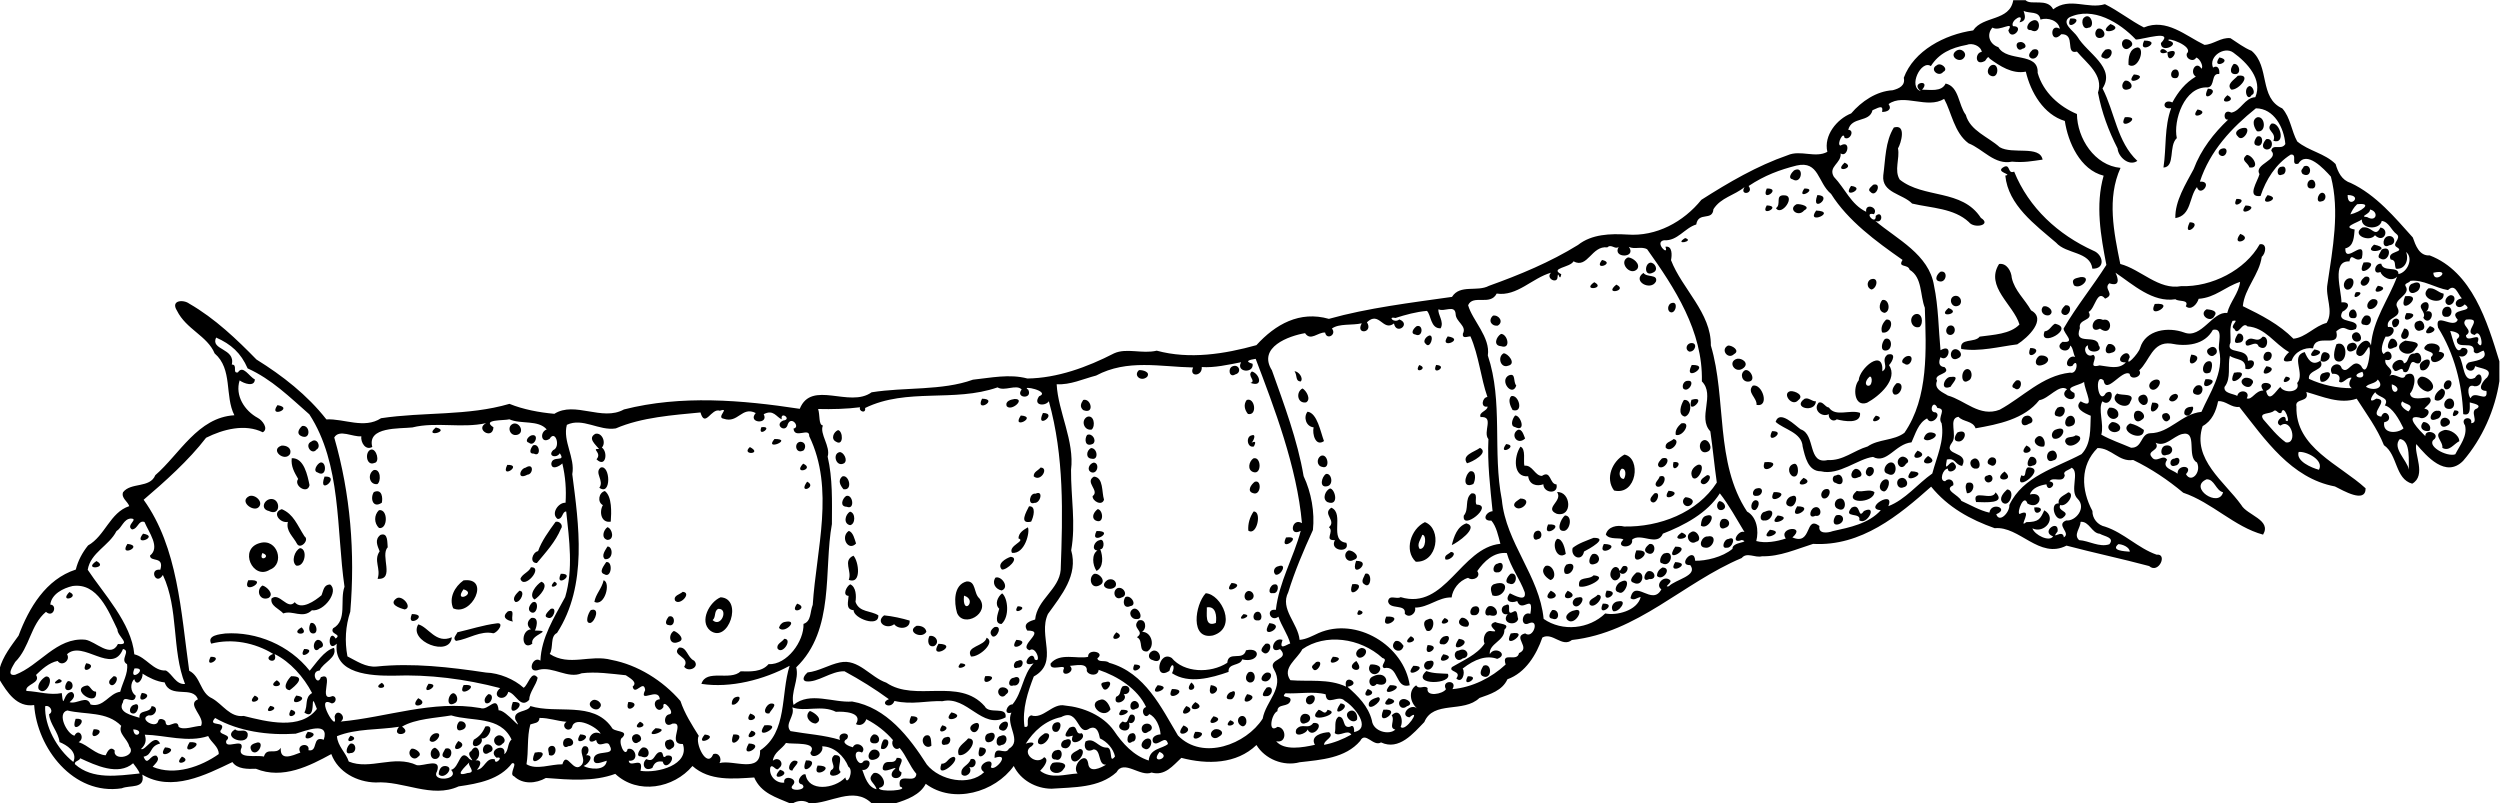 <?xml version="1.0" encoding="UTF-8"?>
<svg width="400pt" height="128.49pt" version="1.1" viewBox="0 0 400 128.49" xmlns="http://www.w3.org/2000/svg">
<path d="m124.81 123.16c2.302 0.675-2.024 2.159 0 0zm6.007-0.673c3.392 0.017-1.119 2.52 0 0zm-59.568 0.073c1.652 0.137-0.224 2.341-1.057 1.32 0.027-0.633 0.299-1.349 1.057-1.32zm97.15-0.484c0.6-0.237 2.779-0.125 1.773 0.969-0.789 1.312-3.095 0.392-1.773-0.969zm-39.452-0.409c2.759-0.183-1.254 3.257 0 0zm-1.854 0.031c1.283 0.033-0.195 1.032-0.305 1.584-1.003 0.058-0.407-1.517 0.305-1.584zm28.218-0.235c1.229-0.361 0.924 1.735-0.235 1.233 0.683 0.897-0.641 1.889-1.229 1.183-0.237-1.272 1.146-1.318 1.463-2.416zm-11.834-0.212c1.995-0.042-0.533 1.854 0.753 2.3 0.139 1.37-2.281 1.212-1.364-0.199 1.613-1.451-2.123 1.032-1.59-0.745 0.405-1.385 1.843-0.017 2.2-1.355zm9.142-0.158c1.266 0.519-3.045 3.886-1.98 1.096 0.94 0.062 1.021-1.028 1.98-1.096zm-123.51-0.042c1.889 0.749-1.661 1.787 0 0zm104.4-0.228c1.872-0.11 0.164 2.014 0.994 2.676-0.311 0.7-2.288 1.032-1.528-0.268 1.071-0.519-0.533-1.613 0.533-2.408zm-28.218-0.396c1.192-0.544 0.434 1.331 1.362 0.471 2.101-0.324-0.164 2.813-0.619 0.963-0.915-0.145-1.345 0.181-1.652 1-1.337 0.71-1.785-0.737-0.967-1.401 1.208 0.538 1.194-0.554 1.877-1.034zm-19.722-8e-3c3.481-0.7-1.472 3.41 0 0zm83.456-0.382c1.289-0.469 0.984 1.957-0.11 1.482-1.013 0.064-0.716-1.391 0.11-1.482zm-29.488-0.031c1.005-0.384 1.723 0.822 0.743 1.385-1.532 0.733-1.642-0.814-0.743-1.385zm33.223-0.181c1.368 0.081-0.399 2.842-1.266 1.769-0.548-1.104 0.677-1.287 1.266-1.769zm-101.51-0.039c1.445-0.467 1.127 2.03-0.05 1.447-0.841-0.27-0.143-0.98 0.05-1.447zm-5.395 4e-3c0.563-0.135 1.885 0.814 1.05 1.281-0.758 0.893-2.007-0.515-1.05-1.281zm90.906-0.212c2.661-0.025-1.036 3.263 0 0zm-53.955 0.025c1.283-0.266 1.409 2.186-0.257 1.411-0.913 0.071-0.243-1.158 0.257-1.411zm-33.212 0.027c0.552 0.235 1.246 1.218 0.32 1.758-1.21 0.386-1.329-1.515-0.32-1.758zm-43.195-0.05c2.838 0.154-1.54 2.373 0 0zm61.663-0.191c1.252-0.421 0.992 1.993-0.228 1.411 0.015-0.538-0.399-1.094 0.228-1.411zm-10.391-0.224c0.913-0.38 1.712 0.911 0.596 1.235-0.998 0.743-1.351-0.685-0.596-1.235zm42.138-0.208c3.01 0.118-1.675 2.823 0 0zm-63.716 0.01c0.988-0.137 1.013 1.559 0.019 1.517-1.094 0.369-0.606-1.202-0.019-1.517zm-14.931-0.166c1.254-0.203 0.11 2.321-0.886 1.38-0.579-1.007 0.299-1.2 0.886-1.38zm-10.817-0.054c3.22-0.12-1.752 2.701 0 0zm42.979-0.187c2.146 0.822-1.891 2.439 0 0zm97.154-0.185c1.455-0.61 0.851 1.64-0.203 1.324-0.837-0.104-0.519-1.258 0.203-1.324zm-29.079-0.042c1.36-0.347 0.614 2.014-0.455 1.43 0.027-0.496 0.152-1.032 0.455-1.43zm-34.437 0.048c0.766-0.382 1.345 1.025 0.525 1.341-0.847 0.915-1.673-1.246-0.525-1.341zm76.594-0.214c1.223-0.168 0.525 2.233-0.471 1.611-0.89-0.347-0.259-1.476 0.471-1.611zm-28.652-0.023c1.918 0.021-0.23 3.033-1.501 2.657-0.471-1.299 0.855-1.835 1.501-2.657zm-64.349 0c1.162-0.403 1.696 1.231 0.38 1.243-0.922 0.617-1.154-0.926-0.38-1.243zm60.826-0.185c0.982-0.403 0.82 1.231-0.056 1.175-0.998 0.353-0.737-1.135 0.056-1.175zm8.718-0.205c1.246-0.604 1.204 1.378 0.17 1.432-0.994 0.629-1.111-1.339-0.17-1.432zm-12.06-0.042c1.04-0.401 0.911 0.913 0.986 1.598-0.994 0.745-1.964-0.911-0.986-1.598zm-68.488 0.017c0.776-0.399 1.717 0.766 0.845 1.266-0.828 0.996-2.028-0.646-0.845-1.266zm-23.467-0.021c1.845 0.527-1.391 1.667 0 0zm83.662-0.193c1.025-0.191 1.322 1.501 0.166 1.424-0.99 0.031-0.824-1.028-0.166-1.424zm-22.42-4e-3c2.678-0.205-1.086 3.08 0 0zm-4.562 0.01c2.549 0.28-1.808 2.148 0 0zm-11.207 0c0.834-0.34 1.488 0.891 0.581 1.216-0.791 0.65-1.509-0.859-0.581-1.216zm-8.733-0.019c2.725 0.12-1.461 2.397 0 0zm88.243-0.164c0.772-0.293 0.913 1.314 0.096 1.324-1.017 0.824-1.003-1.26-0.096-1.324zm-13.906-8e-3c1.729-0.249-0.187 2.528-1.065 1.565-0.189-0.77 0.544-1.189 1.065-1.565zm-8.93 8e-3c1.285-0.527 1.127 1.206 0.147 1.385-0.965 0.309-1.011-1.279-0.147-1.385zm-88.635-2e-3c1.629-0.313-0.085 2.08-0.851 1.142-0.039-0.509 0.359-1 0.851-1.142zm121.63-0.241c3.031-0.108-1.32 2.489 0 0zm-141.99-8e-3c2.769 0.257-1.575 2.26 0 0zm71.004-0.189c2.034 0.554-1.737 2.076 0 0zm74.109-0.205c0.832-0.21 1.758 0.577 0.727 1.14-1.046 0.851-1.982-0.554-0.727-1.14zm-156.73-2e-3c0.614 0.592 1.54-0.235 1.995 0.629 0.39 2.25-4.334 0.78-1.995-0.629zm-22.628-0.019c2.622-0.037-1.084 2.507 0 0zm156.09-0.21c1.567-0.797 0.762 1.252 2.005 0.849 1.059 0.994-2.285 2.476-1.428 0.39-1.874 0.573-1.067-0.554-0.577-1.239zm-66.192 0.048c3.114 0.112-2.42 2.084 0 0zm-27.24-0.268c1.603-0.44 0.544 2.163-0.604 1.897 0.469 1.137-2.02 2.014-1.237 0.216 0.897-0.531 1.362-1.032 1.841-2.113zm111.71-0.176c2.402 0.922-1.964 2.464 0 0zm-38.605-0.017c2.094 0.415-1.378 1.995 0 0zm-28.45 0c3.599-0.338-1.908 2.848 0 0zm60.83-0.189c1.003-0.401 1.717 0.824 0.583 1.216-0.938 0.787-1.499-0.801-0.583-1.216zm26.993-0.185c2.103-0.21-0.073 2.742-0.92 1.036-0.135 0.683-2.321 1.457-1.798-0.021 0.928-1.125 1.862 0.135 2.717-1.015zm-41.316-0.023c1.235-0.515 0.961 1.092 0.361 1.411-0.965 0.297-1.09-1.071-0.361-1.411zm-12.648 0.029c0.982-0.193 0.309 1.989-0.641 1.353-0.664-0.585-0.027-1.216 0.641-1.353zm4.562-0.214c1.069-0.214 0.403 1.814-0.463 1.387-0.907-0.239-0.172-1.283 0.463-1.387zm-58.329 4e-3c1.912 0.849-1.802 1.575 0 0zm-28.874-0.048c1.063-0.176 1.441 1.109 0.33 1.372-0.996 0.378-0.872-0.953-0.33-1.372zm123.31-0.187c1.903 0.635-1.528 1.561 0 0zm-184.73-0.23c2.676-0.206-1.083 3.083 0 0zm186.41-0.405c0.998-0.351 1.27 1.418 0.369 1.615-0.791-0.102-1.154-1.218-0.369-1.615zm-4.359 0c2.414 0.498-1.86 2.148 0 0zm-48.369-0.01c2.833-0.031-1.272 2.798 0 0zm35.07-0.216c1.165-0.361 0.824 1.752-0.222 1.246 0.668 2.207-2.898 1.115-1.009-0.187 0.942 0.496 0.729-0.492 1.231-1.059zm27.83-0.158c1.133-0.108 1.285 1.21 0.226 1.468-1.081 0.515-1.189-1.302-0.226-1.468zm-88.648-0.052c2.281 0.749-1.349 1.941 0 0zm32.189-0.187c2.831 0.648-1.87 2.076 0 0zm63.722-0.208c0.847-0.38 1.358 0.675 1.171 1.374-0.756 0.92-2.387-0.774-1.171-1.374zm-86.36-0.017c0.751 0.259 2.267 1.37 0.953 2.009-0.978 0.01-1.931-1.231-0.953-2.009zm91.755-0.201c3.375-0.295-1.339 3.224 0 0zm-10.375 0.01c0.606 0.046 0.986 0.996 1.453-2e-3 2.657 0.61-3.88 2.507-1.453 2e-3zm-31.55 0c2.979-0.058-1.588 2.011 0 0zm-132.86-8e-3c1.997 0.509-1.175 2.026 0 0zm143.24-0.586c2.221 0.7-1.906 2.346 0 0zm-146.56-0.029c2.041 0.34-1.468 1.69 0 0zm-21.778-0.17c1.119-0.571 0.627 1.605-0.253 1.387-0.77-0.125-0.355-1.308 0.253-1.387zm193.04-0.232c2.265 0.307-1.98 2.8 0 0zm-91.118 0.023c1.206-0.013-0.071 1.071-0.291 1.582-1.27 0.21-0.552-1.495 0.291-1.582zm67.869-0.228c2.283 1.173-2.092 1.82 0 0zm-90.717-0.021c2.597 0.029-0.814 2.429 0 0zm-18.474 0.01c2.983-0.185-1.229 3.249 0 0zm99.435-0.168c0.712-0.025 1.113 1.142 0.228 1.26-1.044 0.654-1.167-1.152-0.228-1.26zm-86.779-0.05c0.608-0.482 1.858 0.448 1.274 1.081-0.579 0.924-2.381-0.334-1.274-1.081zm129.54-0.189c0.741-0.355 2.111 0.733 0.855 1.081-0.992 0.87-1.762-0.662-0.855-1.081zm-48.147 0.033c0.768-0.239 1.424 0.872 1.573 1.546-1.177 1.833-3.983-1.025-1.573-1.546zm46.074-0.239c2.798 0.61-2.119 2.007 0 0zm-155.27-2e-3c2.184 1.042-1.789 2.02 0 0zm153.61-0.168c0.974 0.351-1.202 2.138-1.505 1.372-0.176-0.884 0.853-1.169 1.505-1.372zm-102.75-0.015c1.266-0.396 0.116 1.546-0.677 1.183-0.044-0.484 0.154-1.065 0.677-1.183zm91.751-0.208c1.314-0.48 0.94 1.449-0.046 1.387-0.776-0.112-0.654-1.264 0.046-1.387zm-162.13-0.027c2.798 0.324-1.611 2.217 0 0zm-6.642 2e-3c1.889 0.749-1.661 1.787 0 0zm158.78-0.226c2.603 0.388-1.654 2.495 0 0zm-121.42 0.01c1.096-0.122 0.515 1.802-0.423 1.407-0.376-0.523 0.033-1.046 0.423-1.407zm-5.6-0.162c0.602 0.025 0.932 1.198 0.326 1.553-1.548 0.949-1.21-1.426-0.326-1.553zm-49.825-0.048c2.454 0.232-1.169 2.302 0 0zm174.38-0.172c0.969-0.554 0.436 1.401-0.259 1.185-1.021 0.1-0.367-1.123 0.259-1.185zm21.775-0.457c2.19 0.77-1.542 1.974 0 0zm-31.336 6e-3c3.247-0.017-1.281 2.526 0 0zm15.143-0.216c1.266-0.5 1.021 1.47-0.085 1.36-1.042 0.133-0.21-0.955 0.085-1.36zm-42.551 0c0.741-0.27 1.764 0.488 0.859 1.077-0.708 1.017-1.852-0.446-0.859-1.077zm19.512-0.208c1.355-0.506 1.501 1.372 0.189 1.243 0.942 1.079-1.829 2.155-1.225 0.436 0.93-0.39 0.45-0.961 1.036-1.679zm42.777-0.191c3.332-0.039-2.096 2.47 0 0zm-28.654-8e-3c2.686 0.345-0.959 2.931 0 0zm-8.507 0.01c2.894 0.249-1.849 2.231 0 0zm-111.05-0.019c3.203-0.266-1.26 2.493 0 0zm-60.193 0.06c0.531 0.127 0.658 1.007 1.383 1 0.338 2.736-4.471-0.527-1.383-1zm54.576-0.266c2.35 0.013-1.478 2.271 0 0zm122.05-0.205c1.605 1.231-1.447 1.883 0 0zm-129.51 0.05c1.428 1.109-1.849 1.057 0 0zm116.04-0.183c1.167-0.149-0.05 1.874-0.637 1.104-0.762-1.142 0.17-0.928 0.637-1.104zm-166.28-0.081c0.897-0.102 1.063 1.293 0.166 1.432-0.926 0.102-0.596-1.04-0.166-1.432zm33.432-0.149c1.816 1.181-1.964 1.355 0 0zm-34.847-0.19c1.642 0.536-2.086 1.283 0 0zm152.77-0.205c1.324-0.614 1.071 1.457-0.042 1.225-1.04 0.399-0.857-1.165 0.042-1.225zm72.637-0.241c2.364-0.052-1.179 2.175 0 0zm-15.143 0.01c2.346-1.177 2.973 2.02 0.573 1.218-0.917 1.081-1.806-0.743-0.573-1.218zm-62.076-0.023c2.885-0.27-0.89 2.215 0 0zm-111.05 0.01c2.534-0.054 0.677 1.578-0.247 2.242-1.277-0.214-0.332-1.685 0.247-2.242zm-28.43 0.012c1.258-0.154 0.054 2.202-0.641 1.165-0.212-0.54 0.345-0.824 0.641-1.165zm-10.788 0.023c1.48-0.058 0.058 3.352-1.152 2.074-0.372-0.704 0.486-1.754 1.152-2.074zm195.33-0.625c1.285-0.11 0.523 1.69-0.463 1.389-0.847-0.183-0.118-1.306 0.463-1.389zm-2.929-0.042c1.21-0.523 1.374 1.748 0.185 1.638-0.824-0.195-0.7-1.158-0.185-1.638zm28.446-0.195c1.117 0.407 2.219 0.365 3.442 0.438 0.901 1.719-6.038 1.933-3.442-0.438zm9.125-0.843c1.486-0.639 1.428 2.522-0.197 1.611-0.519-0.403-0.052-1.171 0.197-1.611zm-11.207 0c3.064-0.013-1.899 2.514 0 0zm-6.844-0.208c0.724-0.077 2.178 0.218 1.266 1.289-0.897 0.812-1.995-0.405-1.266-1.289zm-37.781 0c2.51 0.035-1.013 2.153 0 0zm-27.809-0.191c2.25 0.189-1.387 1.534 0 0zm-139.91-8e-3c2.238 0.297-1.156 2.242 0 0zm196.79-0.19c1.515-0.484 0.05 2.084-0.525 1.059-0.43-0.415 0.307-0.751 0.525-1.059zm-76.168 0.056c2.937-0.641 4.872 2.387 7.4 3.242 4.658 3.176 11.614-0.907 15.741 3.765 0.681 1.391 3.608-0.096 3.348 1.789-3.803 2.022-6.109-3.504-10.094-2.591-2.42-0.112-4.891 0.623-7.689-0.039-0.538 1.453-2.52 0.39-0.893-0.284-2.238-1.638-4.617-3.112-7.101-4.461-2.155-0.069-4.303 1.868-6.171 1.607-0.805-0.239-0.131-1.09 0.253-1.42 1.829-0.197 3.421-1.246 5.206-1.609zm94.236-0.232c1.397-0.415 0.533 1.756-0.428 1.343-0.691-0.361-0.32-1.387 0.428-1.343zm-11.635 0c1.831 2.314-2.298 1.466 0 0zm-54.171-8e-3c1.094-0.596 1.019 1.171 8e-3 1.069-0.917 0.448-0.747-1.038-8e-3 -1.069zm50.42-0.666c2.796 0.079-1.53 2.101 0 0zm-179.55 0.01c2.364-0.052-1.179 2.175 0 0zm197.21-0.407c2.682 0.403-1.617 2.119 0 0zm2.499-0.6c1.329-0.664 1.984 1.1 0.633 1.258-1.185 0.984-1.856-1.144-0.633-1.258zm-34.057-0.033c2.653-0.594 2.13 2.14-0.612 1.451-0.299 1.117-2.312 0.538-2.175 2.005-2.767 0.965-6.356 1.978-9.05 0.21 0.627-1.204-0.046-1.978-0.421-0.365-2.611 1.679-1.719-3.425 0.384-2.07 1.941 2.352 6.146 2.524 8.882 0.77 0.143-2.009 2.534-0.183 2.993-2.001zm-14.734 0.039c1.204-0.046 1.482 2.302-0.197 1.528-0.965-0.247-0.675-1.38 0.197-1.528zm-135.97-0.246c2.364-0.052-1.179 2.175 0 0zm169.18-0.17c1.368 0.073 0.596 1.708-0.411 1.553-0.841-0.446-0.347-1.38 0.411-1.553zm-109.2-0.048c1.272-0.199 1.318 1.605 2.431 2.086 0.965 1.067-0.942 1.926-1.6 0.971 1.086-1.646-2.167-1.748-0.83-3.058zm119.78-0.415c2.628 0.042-0.903 2.503 0 0zm-25.945-0.197c1.48-0.409 0.573 2.24-0.399 1.362-0.604-0.336 0.102-1.03 0.399-1.362zm-52.311-6e-3c3.535 0.093-1.727 2.806 0 0zm73.075-0.415c0.65-0.239 1.094 0.415 1.337 0.756-0.392 1.603-2.52 0.39-1.337-0.756zm-60.627-0.212c2.817 0.114-1.548 2.447 0 0zm-111.87 0.019c0.753-0.176 1.443 1.115 0.436 1.287-0.967 1.123-1.353-0.82-0.436-1.287zm182.68-0.19c2.86 0.409-1.974 2.869 0 0zm-107.94 4e-3c1.405-0.021-0.259 2.618-1.059 1.578-0.253-0.753 0.708-1.054 1.059-1.578zm32.378-0.174c1.513 0.685-1.15 3.128-2.497 3.006-0.949-1.679 2.186-1.605 2.497-3.006zm73.281-0.222c1.308-0.432 0.517 1.534-0.311 1.27-0.963 0.106-0.309-1.196 0.311-1.27zm-5.401-0.021c1.845 0.893-2.009 1.721 0 0zm-77.023-0.033c0.996-0.22 1.74 1.052 0.749 1.613-1.025 0.253-1.106-0.951-0.749-1.613zm93.003-0.405c3.477-0.641-1.47 3.016 0 0zm-63.101-0.187c1.901 0.866-1.742 1.866 0 0zm-70.792-0.218c0.679 0.224 1.916 1.385 0.737 1.762-1.49 0.641-1.717-1.173-0.737-1.762zm51.282-0.61c1.42-0.372 0.419 1.86-0.318 1.474-0.567-0.542-0.22-1.098 0.318-1.474zm-110.85 0.031c1.517 1.49-2.146 1.208 0 0zm98.391-0.239c0.643-0.062 1.474 0.205 1.575 0.955-0.739 1.268-3.29-0.05-1.575-0.955zm-79.719-0.235c1.65 0.438 2.823 3.184 5.366 2.063-0.284 3.282-7.037 0.637-5.366-2.063zm136.18-0.203c3.08 0.349-1.835 3.039 0 0zm-123.69 0.052c1.374-0.251 0.274 1.424-0.482 1.582-2.055-0.49-3.981 0.932-5.972 1.218-0.614-0.415 0.052-0.94 0.22-1.38 2.094-0.479 4.112-1.15 6.234-1.42zm-29.702-0.058c0.936-0.313 1.42 1.966 0.179 1.638-0.56-0.23-0.484-1.152-0.179-1.638zm189.53-0.164c0.623 0.357 2.524 0.218 1.457 1.233 0.079 1.814-2.503 2.18-2.337 3.907 0.816-1.418 3.11 0.071 1.189 0.756-1.685-0.625-3.575 0.019-5.528 1.551 0.492 0.679-0.106 2.478-1.015 1.58 0.949-1.258-1.341-0.976-0.691-1.825 1.721-1.036 3.987-1.949 5.21-3.743-0.365-0.801 0.091-2.285 1.189-1.991 1.623 0.241-1.291-0.905 0.525-1.468zm-113.75 2e-3c2.528-0.579 4e-3 2.032-0.857 0.938 0.116-0.442 0.401-0.816 0.857-0.938zm56.66-0.249c1.181-0.403 1.409 1.277 0.579 1.81 1.594 0.012 2.136 2.408 0.824 3.147-1.582 0.091-0.498-1.744-1.652-2.281 1.424-0.974-0.99-1.411 0.249-2.676zm46.296-0.166c1.383-0.751 1.013 2.391-0.214 1.781-0.351-0.594-0.722-1.53 0.214-1.781zm5.378-0.253c0.666-0.195 1.665 0.872 0.965 1.405-0.924 0.152-1.924-0.602-0.965-1.405zm-2.686 0.021c1.903 0.687-1.671 1.623 0 0zm-146.14-8e-3c1.49-0.262 0.683 1.972 0.565 2.011 3.232 0.035-0.828 0.604-0.394 2.107-1.704 1.25-1.96-2.101-0.226-2.306-0.677-0.513-0.679-1.272 0.056-1.812zm136.79-0.219c3.464-0.179-1.189 2.676 0 0zm-114.8-2e-3c1.123-0.403 1.094 1.704 0.025 1.366-0.83-0.081-0.355-0.974-0.025-1.366zm34.466-0.193c1.366 0.133 2.904 0.482 4.083 0.837 0.139 1.333-1.796 1.495-2.47 0.583-1.258 0.94-3.066-0.351-1.613-1.42zm57.503-0.201c1.962 0.197-1.559 1.553 0 0zm-133.06-8e-3c2.975 0.027-1.071 2.495 0 0zm135.34-0.372c0.712-0.013 0.878 1.551-0.044 1.383-0.928 0.11-0.797-1.36 0.044-1.383zm-119.99-0.054c1.316-0.392 0.411 0.922 0.81 1.627-1.067-0.201-1.835-0.729-0.81-1.627zm170.64-0.156c1.872-0.621 0.125 2.572-1.054 1.559-0.735-0.658 0.396-1.474 1.054-1.559zm-3.55-0.054c1.25-0.245 1.281 1.914 0.021 1.366-0.83-0.083-0.353-0.976-0.021-1.366zm-30.923 0.01c1.754 0.386-1.048 1.505 0 0zm-122.89-6e-3c1.49-0.492 0.741 1.756-0.035 2.049-1.009 0.162-0.38-1.596 0.035-2.049zm86.782-0.191c0.878-0.39 1.825 1.692 0.577 1.625-0.957 0.077-1.478-1.121-0.577-1.625zm-93.204 0c1.148-0.442 0.453 1.849-0.453 1.409-0.855-0.214 0.125-1.075 0.453-1.409zm150.08-0.414c1.264-0.413 2.146 2.016 0.162 1.416-1.009 0.336-0.795-1.071-0.162-1.416zm-2.275 0.025c1.113-0.299 0.947 1.511-0.054 1.393-0.959 0.133-0.666-1.316 0.054-1.393zm-73.081-0.035c2.123 0.066-1.092 1.71 0 0zm78.061-0.172c1.167-0.633-0.042 1.75 1.135 1.102 0.857-0.552 0.673 0.583 0.886 1.109-0.351 1.262-2.867 0.683-1.671-0.81-1.054 0.392-1.341-1.198-0.351-1.401zm15.556-0.251c2.62-0.069-1.102 2.47 0 0zm-128.91 2e-3c2.138 0.704-1.457 2.032 0 0zm-42.344-0.196c1.14-0.554 0.834 2.099-0.203 1.588-0.693-0.367-0.251-1.2 0.203-1.588zm173.75-0.17c1.613-0.322 0.058 1.866-0.845 1.569-0.511-0.666 0.06-1.546 0.845-1.569zm-195.54-0.452c0.899-0.687 2.686 1.432 1.358 1.75-0.81-0.197-2.628-0.824-1.358-1.75zm189.11-0.172c1.546-0.419 0.125 2.155-0.747 1.241-0.394-0.515 0.135-1.256 0.747-1.241zm-72.463-0.054c0.882-0.459 1.976 1.312 0.795 1.441-1 0.484-1.314-0.66-0.795-1.441zm-64.749 0.029c3.655 0.214 1.239 7.5-1.681 5.322-1.781-1.501-0.087-4.61 1.681-5.322m-0.421 1.856c-0.679 0.413-0.286 1.312-0.866 1.796 1.401 1.314 2.62-1.962 0.866-1.796zm140.75-2.258c1.395 0.015-0.554 2.439-1.274 1.563-0.326-0.855 0.874-1.034 1.274-1.563zm-62.715-0.247c2.507 0.152 5.15 5.553 1.15 6.759-3.687 0.745-2.883-4.907-1.15-6.759m0.174 2.263c0.066 0.969-0.419 3.244 1.449 2.491 0.16-1.075 0.019-2.755-1.449-2.491zm-32.749-2.246c0.92 0.745 1.241 3.716-0.093 4.903-1.264-0.01-0.581-1.663-0.369-2.441-0.768-0.685-0.282-1.897 0.463-2.462zm-51.103-0.243c1.526 0.141-0.479 2.306-1.221 1.414-0.347-0.822 0.783-0.992 1.221-1.414zm-98.144 0.037c1.868 0.81-1.766 1.845 0 0zm245.96-0.227c2.686 0.039-1.028 2.543 0 0zm-6.223 0.017c2.472 1.088-1.781 2.045 0 0zm-2.703-6e-3c2.564 1.221-2.049 2.094 0 0zm-48.359 0.039c0.708-0.025 1.123 0.905 0.538 1.353-1.383 0.785-1.528-1.179-0.538-1.353zm-116.67-0.033c1.036 0.025 0.189 1.924-0.625 1.802-0.658-0.575 0.187-1.368 0.625-1.802zm95.695-0.413c0.969-0.343 1.818 1.196 0.643 1.499-1.034 0.573-1.588-0.996-0.643-1.499zm-136.8-0.422c0.652 0.145 1.978 1.393 0.949 2.005-1.43 0.517-2.049-1.291-0.949-2.005zm197-0.199c3.083-1.042 1.74 2.466-0.208 1.785-0.187-0.608-0.511-1.395 0.208-1.785zm-22.632-0.013c2.898-0.345-1.063 3.097 0 0zm-12.44 0.033c0.849-0.183 0.625 1.592-0.259 1.393-0.986 0.226-0.471-1.38 0.259-1.393zm-67.89-0.013c0.959 0.409 0.988 1.924 0.847 2.802 0.592 1.721 2.422 1.366 3.655 2.163 0.118 2.026-4.008 0.448-3.954-0.818-1.341-0.133-0.843-1.36-0.803-2.298-1.059-0.039-0.336-1.54 0.255-1.849zm-83.224 0.023c1.49 1.061-0.963 4.401-2.91 4.131-1.484 1.422-3.091-0.073-4.567 0.506-0.677-0.751-2.132-1.229-1.891-2.387 1.254-1.077 2.559 1.928 3.713 0.587 1.063 1.31 3.23-0.21 4.293-1.111 0.303-0.727 0.322-1.692 1.362-1.727zm144.24-0.24c2.719 0.199-1.729 2.267 0 0zm62.283-0.183c1.943-1.009 0.619 2.362-0.328 1.681-1-0.199-0.278-1.47 0.328-1.681zm-104.68-0.056c1.557-0.1 1.106 1.906 2.047 2.705 1.829 2.393-2.539 4.824-3.572 2.333-0.494-1.69-0.583-4.49 1.526-5.038m-0.411 2.269c-0.347 3.423 2.252 0.691 0 0zm-65.551-2.236c1.378 0.567-1.399 1.48 0 0zm-2.072 0.01c1.36 0.504-0.303 2.364-1.086 2.85-1.065-0.689 0.278-2.362 1.086-2.85zm90.503-0.222c0.807-0.502 1.706 0.152 1.366 0.957-0.689 0.915-2.806 0.143-1.366-0.957zm-80.54-0.019c1.194 0.386 0.168 4.268-1.48 3.471 0.185-1.225 1.196-2.14 1.48-3.471zm-22.418 0.025c4.394-0.542 1.31 5.847-1.654 4.471-0.72-1.654 0.218-3.45 1.654-4.471m-0.002 1.428c-1.698 2.352 2.279 0.666 0 0zm-34.451-1.443c3.693-0.289-1.152 2.653 0 0zm119.56-0.424c0.974-0.347 2.312 1.582 0.994 2.055-0.944-0.187-1.607-1.127-0.994-2.055zm95.709-0.372c2.603 0.241-1.337 2.233-2.314 1.766-0.278-1.754 1.526-0.932 2.314-1.766zm-13.3-0.238c1.299-0.405 1.036 2.132-0.193 1.563-0.934-0.147-0.232-1.196 0.193-1.563zm-23.242-8e-3c1.175-0.419 0.988 2.53-0.11 1.7-0.727-0.432-0.066-1.15 0.11-1.7zm-43.384 0.017c0.88-0.187 2.024 1.227 0.944 1.791-1.434 0.843-1.949-1.216-0.944-1.791zm-85.327-0.019c2.622-0.069-1.102 2.47 0 0zm172.09-0.191c1.526-0.353 1.123 2.456-0.455 1.621-0.915-0.278 0.054-1.256 0.455-1.621zm1.864-0.214c1.086-0.257 1.565 1.407 0.181 1.254-1.102 0.573-0.857-0.891-0.181-1.254zm2.3-0.598c1.667 0.019 0.046 2.3-0.857 1.358-0.017-0.631 0.34-1.057 0.857-1.358zm-181.03-0.039c2.086-0.064-1.109 3.684-1.685 1.849 0.297-0.797 1.351-1.048 1.685-1.849zm174.79-0.191c1.399-0.278 0.347 1.999-0.652 0.988 0.598 0.716-0.656 1.854-1.192 0.996-0.712-0.695 0.309-2.539 1.115-1.548 0.172 0.826 0.374-0.274 0.729-0.436zm-12.463-0.013c1.179-0.426 2.049 1.901 0.797 2.258-0.82-0.457-1.702-1.389-0.797-2.258zm-42.742 0.042c1.484-0.536 0.473 1.509-0.423 1.36-0.544-0.423-0.235-1.26 0.423-1.36zm46.067-0.249c2.014-0.774 0.98 1.972-0.21 1.414-0.272-0.45-0.11-1.036 0.21-1.414zm-10.985-0.164c1.229-0.658 0.965 1.53-0.052 1.393-0.959 0.133-0.666-1.312 0.052-1.393zm28.417-0.251c3.01 0.149-1.443 2.319 0 0zm-171.04-4e-3c1.125-0.189 0.864 2.686-0.303 1.943-0.976-0.311-0.008-1.426 0.303-1.943zm119.98-0.193c2.892-0.027-1.1 3.209 0 0zm-201.54 0.031c2.088 1.115-2.339 1.559 0 0zm146.28-0.679c1.542 0.156-0.617 2.153-1.409 2.041-0.88-0.915 0.646-1.8 1.409-2.041zm-25.162-0.179c0.866 0.932 1.322 4.668-0.751 3.869 0.563-1.409-1.023-3.085 0.751-3.869zm118.19-0.222c0.878-0.401 1.532 0.814 0.758 1.403-1.548 0.787-1.374-0.768-0.758-1.403zm11.647-0.164c1.619-0.536 0.984 2.437-0.471 1.596-0.652-0.031-0.131-1.567 0.471-1.596zm-34.25-0.216c1.175 0.085-0.11 1.468-0.884 1.194-0.235-0.702 0.513-0.803 0.884-1.194zm29.669-0.245c3.618-0.179-1.316 3.413 0 0zm-46.076 0.021c0.753-0.135 2.14 1.113 0.851 1.499-1.071 0.646-1.916-0.888-0.851-1.499zm-167.72-0.386c1.283 0.141 0.762 3.087-0.623 2.798-0.822-0.648-0.251-2.414 0.623-2.798zm220.03-0.237c3.112-0.033-2.072 3.105 0 0zm-170.85-0.018c0.901-0.064 1 2.165-0.405 2.024-0.646-0.581 0.085-1.447 0.405-2.024zm166.7-0.395c1.266-0.278 0.99 2.252-0.421 1.383-0.627-0.448 0.029-1.052 0.421-1.383zm-7.274-0.013c3.292 0.079-1.26 2.41 0 0zm-236.23-0.011c2.761 0.291-1.48 2.258 0 0zm21.197-0.139c2.838-0.803 4.037 3.35 1.596 4.264-2.694 1.746-5.082-3.336-1.596-4.264m0.396 1.603c-0.708 1.59 1.609 0.536 0 0zm133.9-2.04c0.857-0.498 0.917 1.482 0.16 1.428 0.442 1.125 0.548 2.9-0.598 3.471-0.66-0.957-0.797-2.692 0.145-3.265-1.069-0.093-0.455-1.513 0.293-1.634zm100.67-0.21c1.362-0.623 0.623 1.513-0.255 1.393-0.988 0.226-0.471-1.378 0.255-1.393zm-27.404-0.023c0.911-0.052 1.272 1.673 1.378 2.41-1.455 1.073-2.312-1.632-1.378-2.41zm5.825-0.162c2.53-0.023-0.704 1.773-1.528 2.196-0.328 1.708-2.207 0.878-1.82-0.581 0.957-0.762 2.209-1.15 3.348-1.615zm-49.212-0.056c3.033-0.388-1.229 2.611 0 0zm67.477-0.164c1.688-0.38 0.857 2.094-0.465 1.785-1.204-0.102-0.494-1.858 0.465-1.785zm-212.37-0.246c1.262-0.465 1.077 1.283 1.165 1.989-1.248 1.268 1.216 5.235-1.619 5.036 0.571-1.675-0.697-2.894 0.328-4.407-0.349-0.882-0.851-1.86 0.127-2.618zm-37.98-0.201c2.736 0.438-1.717 2.182 0 0zm247.64-0.208c0.861-0.704 2.016 1.306 0.851 1.499-0.992 0.67-1.901-0.982-0.851-1.499zm-1.445 0.023c2.381 0.978-2.435 1.669 0 0zm-23.257-0.23c0.928-0.394 1.113 1.204 0.228 1.291-0.859 0.471-0.913-1.05-0.228-1.291zm-70.375-0.01c3.253-0.058-1.302 2.501 0 0zm-39.653-0.01c0.706 0.164 0.953 1.372 1.173 2.011-1.26 1.333-2.568-1.054-1.173-2.011zm147.39-0.193c2.981 0.332-2.165 2.242 0 0zm-118.73-0.388c0.378 0.697-0.461 4.32-2.539 4.089-0.658-1.173 2.283-1.889 1.034-2.314 0.035-0.911 0.793-1.353 1.505-1.775zm-67.269-0.024c0.818 0.253 1.177 2.067-0.027 2.036-1.003-0.282-0.633-1.557 0.027-2.036zm150.5-0.432c3.149-0.199-1.127 2.566 0 0zm-13.069-0.179c2.2 0.627-1.575 3.182-2.333 3.483 0.347-1.376 0.866-2.991 2.333-3.483zm-6.634-0.195c2.763 1.038 2.059 6.52-1.466 6.333-1.885-1.762-0.812-5.239 1.466-6.333m-0.43 2.041c-0.228 0.729-0.922 1.488-0.421 2.24 1.067 0.137 1.125-2.368 0.421-2.24zm-138.67-2.079c0.583-0.216 1.306 0.542 0.872 1.077-0.878 2.121-2.431 3.784-3.857 5.505-1.231 0.021-0.741-1.71 0.191-1.906 0.558-1.609 1.731-3.215 2.794-4.677zm186.61-0.415c1.123-0.426 1.681 1.019 0.538 1.366-0.994 0.502-1.102-0.868-0.538-1.366zm18.265-0.625c1.308-0.399 1.538 1.094 0.376 1.428-1.052 0.276-0.826-0.938-0.376-1.428zm-9.333 0.013c2.991 0.303-2.082 2.196 0 0zm-11.404 0.031c1.86-0.581 0.297 2.433-0.888 1.594 0.054-0.621 0.162-1.43 0.888-1.594zm-22.636-0.033c1.214 4e-3 0.888 2.175-0.048 2.456-1.497 0.21-0.635-1.918 0.048-2.456zm31.979-0.59c1.984-0.909 1.173 1.555-0.054 1.393-0.961 0.133-0.666-1.314 0.054-1.393zm-81.791-0.042c1.37-0.083 0.54 3.994-0.849 3.053-0.081-1.092 0.239-2.161 0.849-3.053zm-64.565 0.025c0.915 0.191 0.87 2.016 4e-3 2.161-1.113-0.226-0.814-1.71-4e-3 -2.161zm-75.377-0.236c1.472-0.255 1.447 3.099 0.012 2.852-0.812-0.766-0.828-2.072-0.012-2.852zm115.01-0.179c0.932 0.183 1.028 2.566-0.413 1.789-0.706-0.525-0.122-1.411 0.413-1.789zm-130.55 0.015c1.899 0.822 2.418 2.472 3.628 4.351 0.845 0.592-0.681 2.148-1.2 1.192-0.596-1.158-1.814-2.034-1.461-3.506-1.264 0.268-2.647-1.524-0.967-2.036zm280.39-0.28c2.447-0.21-0.079 2.034 0 0zm-29.223 0.033c1.559-0.828 0.934 2.03 1.964 0.546 2.298-1.115 0.486 2.383-0.745 1.474 0.401-1.383-2.744-0.228-1.218-2.02zm-6.032 0.01c1.165-0.544 1.503 1.557 0.226 1.297-1.135 0.55-0.93-0.922-0.226-1.297zm-77.216 0c2.196 0.936-0.49 5.277 2.406 5.619 0.679 1.712-2.815 1.358-1.829-0.43-1.837 0.079-0.044-1.329-0.957-2.063 1.264-1.086-1.142-2.117 0.38-3.126zm74.53-0.218c3.261-0.031-1.659 2.752 0 0zm-122.9-2e-3c1.196-0.093 0.727 1.721 0.34 2.451-2.001 0.465-0.764-1.584-0.34-2.451zm110.43-0.83c0.666-0.017 1.42 0.996 0.542 1.393-0.928 0.282-1.148-0.882-0.542-1.393zm5.822-0.152c0.882 0.066 0.423 1.335-0.058 1.58-0.974 0.12-0.697-1.497 0.058-1.58zm13.293-0.22c1.295-0.5 1.434 2.487-0.214 1.559-0.677-0.326-0.438-1.393 0.214-1.559zm-50.923-0.046c2.252 0.071-0.114 2.532-0.986 1.181-0.154-0.556 0.625-0.897 0.986-1.181zm-199.84 0.073c1.517 0.017 1.488 2.862-0.413 1.922-1.407-0.307-0.768-1.901 0.413-1.922zm226.24-0.28c0.666 0.021 1.634 0.423 0.949 1.171-0.874 0.805-1.912-0.471-0.949-1.171zm17.038-0.164c1.256-0.538 0.594 2.061-0.459 1.596-0.903-0.274-0.276-1.486 0.459-1.596zm-151.33-0.031c1.102-0.382 1.466 2.296 0.108 1.723-1.156-0.021-0.745-1.264-0.108-1.723zm-95.479 0.01c0.978-0.33 2.385 1.03 1.424 1.837-0.874 0.704-3.124-1.019-1.424-1.837zm224.8-0.422c1.233-0.477 0.33 2.123-0.525 1.281-0.345-0.428 0.245-0.953 0.525-1.281zm-29.266 0c1.241-0.168 0.403 1.293 0.83 1.789 2.842 0.077-2.412 4.288-2.051 1.76 0.897-1.04 0.073-2.661 1.221-3.55zm-69.733 0.042c1.312-0.637 0.787 1.575-0.201 1.474-1.106 0.428-0.768-1.669 0.201-1.474zm165.23-0.22c1.171 0.172-0.264 2.422-1.291 2.032-0.496 1.021 1.565 0.963 0.629 1.866-1.308 1.418-2.505-2.258-0.864-2.121-0.199-0.976 0.901-1.279 1.526-1.777zm-11.626 8e-3c1.771 1.879-1.712 1.578-3.122 1.548-0.745-2.25 2.539-0.027 3.122-1.548zm-35.502-0.042c3.332-0.1-1.306 2.574 0 0zm-34.665 0c2.204-0.156 2.572 4.056-0.031 3.479-2.157-0.909 1.028-2.028 0.031-3.479zm-189.31-8e-3c1.358-0.592 1.428 1.021 1.272 1.706-1.47 0.996-1.903-0.778-1.272-1.706zm237.26-0.186c0.903 0.282 2.059-0.39 2.831 0.205-0.152 1.895-5.214 1.889-2.831-0.205zm-30.113-0.021c2.798 0.185-1.455 2.256 0 0zm-170.19 0.042c1.165 0.876 1.05 3.446 0.944 4.899-1.528 0.276-1.895-1.567-1.26-2.64-0.933-0.487-0.665-2 0.311-2.258zm224.36-0.251c1.411 0.077 0.39 3.002-0.716 2.115-0.683-0.718 0.189-1.611 0.716-2.115zm-29.256 0.021c1.478-0.602 0.849 1.769-0.212 1.385-0.488-0.365-0.257-1.106 0.212-1.385zm-10.786-0.185c1.221-0.355 0.969 1.262-0.052 1.187-0.915 0.145-0.619-1.119 0.052-1.187zm-68.293 2e-3c0.841 0.081 1.505 2.941-0.419 2.182-0.886-0.513-0.324-1.864 0.419-2.182zm101.91-0.874c1.617-0.494 1.102 1.791-4e-3 1.632-0.133-0.556-0.372-1.109 4e-3 -1.632zm-113.95-0.191c1.179-0.411 0.986 2.267-0.245 1.827-1.084-0.299-0.349-1.389 0.245-1.827zm-71.624-0.019c1.715 0.828-1.567 2.155 0 0zm172.52-0.372c1.057-0.147 0.446 1.872-0.216 1.941-1.127-0.181-0.675-1.752 0.216-1.941zm2.491-0.205c0.905-0.243 1.488 1.254 0.428 1.474-1.048 0.475-1.474-1.216-0.428-1.474zm-15.585-0.035c2.19 0.901-2.138 1.872 0 0zm-23.033-0.212c1.505-0.548 0.666 1.984-0.421 1.607-0.643-0.498 0.334-1.065 0.421-1.607zm-90.503 0.015c1.557 0.118 1.227 2.485 1.613 3.691-0.313 1.069-1.874 0.251-1.825-0.567 1.206-0.886-1.341-2.229 0.212-3.124zm-40.284-0.017c1.067-0.442 1.804 2.304 0.208 2.036-0.506-0.619-0.942-1.38-0.208-2.036zm-82.815 8e-3c2.755-0.116-1.198 3.267 0 0zm266.1-0.171c0.727-0.409 1.088 0.739 0.421 1.032-0.739 0.423-1.414-0.87-0.421-1.032zm-24.286 2e-3c1.198-0.77 1.681 2.202-0.05 1.173-0.606-0.052-0.619-1.196 0.05-1.173zm-20.61-0.058c1.208-0.075-0.309 2.219-1.003 1.194-0.129-0.567 0.631-0.903 1.003-1.194zm-60.982-0.185c0.911-0.216 1.314 1.837 0.114 1.978-1.204 0.214-0.822-1.507-0.114-1.978zm108.57-0.397c2.082 1.677-2.341 1.746 0 0zm-14.96-0.031c3.446 0.083-1.908 2.497 0 0zm-70.57 0.01c1.025-0.249 0.93 1.37 0.54 2.024-1.808 0.834-1.38-1.418-0.54-2.024zm-175.4-0.207c1.15-0.27 1.202 1.862 0.573 2.252-1.297 0.135-1.609-1.621-0.573-2.252zm237.05-0.185c0.76-0.133 1.507 1.173 0.525 1.322-1.47 0.697-1.393-0.932-0.525-1.322zm27.601-0.243c3.379-0.025-2.389 4.455-1.03 1.258 0.928 0.498 0.386-0.816 1.03-1.258zm-25.534 2e-3c1.216-0.409 1.156 1.231 0.176 1.43-0.756-0.179-0.664-0.986-0.176-1.43zm-132.42 0.023c1.387 8e-3 0.023 2.395-1.096 1.407-0.031-0.741 0.716-0.911 1.096-1.407zm-70.375-4e-3c1.54-0.49 1.746 4.635-0.222 3.24 0.839-1.144-0.872-2.4 0.222-3.24zm-12.029 0.025c1.38-0.878 1.231 1.073 0.307 1.119-1.704 0.909-1.239-0.938-0.307-1.119zm187.59-0.469c1.438-0.313 0.062 2.875-0.853 2.08-0.527-0.868 0.039-1.717 0.853-2.08zm-190.51 0.021c2.599-0.071-1.204 2.418 0 0zm205.93-0.177c0.729-0.125 0.901 2.375-0.245 2.009-0.797-0.407-0.876-1.794 0.245-2.009zm-158.59-0.023c1.995 0.901-1.76 1.868 0 0zm173.96-0.185c1.227-0.193 1.123 2.696-0.465 1.804-0.969-0.251-0.338-1.69 0.465-1.804zm-20.145-0.044c3.562-0.355-0.874 2.661 0 0zm-14.568-0.015c2.096-0.255-0.5 2.329 0 0zm-92.747 0.073c0.98 0.087 0.604 1.926-0.415 1.546-0.795-0.392-0.282-1.399 0.415-1.546zm-123.72-0.013c1.009-0.185 1.019 2.514-0.467 1.596-0.828-0.201-0.064-1.436 0.467-1.596zm264.24-0.448c1.121-0.905 1.775 1.584 0.583 1.428-0.712 0.083-1.179-1-0.583-1.428zm32.394-0.174c1.057-0.563 1.021 1.036 0.104 1.121-0.961 0.409-1.019-1.088-0.104-1.121zm-82.005-0.029c1.669-0.494 0.673 1.764-0.415 1.391-0.56-0.403 0.102-1.044 0.415-1.391zm-65.387-2e-3c1.289-0.409 1.389 2.663 0.013 2.19-1.013-0.32-0.733-1.681-0.013-2.19zm-153.85-0.032c1.982-0.1 2.534 2.815 2.846 4.307-0.305 1.551-2.613 0.077-1.818-0.99-0.631-1.084-1.175-2.036-1.028-3.317zm278.19-0.189c0.963-0.291 1.443 1.252 0.332 1.372-1.111 0.519-0.857-0.874-0.332-1.372zm-6.215 0.052c1.26-0.1 0.722 1.91-0.255 1.185-0.724-0.162-0.282-1.104 0.255-1.185zm-14.53-0.031c0.617-0.363 1.754 0.608 0.845 1.057-0.826 1.438-2.005-0.43-0.845-1.057zm4.367-0.195c2.383 1.347-2.288 1.835 0 0zm-97.154-0.013c1.135-0.486 1.575 2.223 0.216 1.766-0.893-0.156-0.93-1.341-0.216-1.766zm48.577-0.205c2.728 0.531 1.986 6.617-1.663 5.748-1.466-1.947-0.276-4.693 1.663-5.748m-0.432 2.263c-0.552 0.407-0.434 1.69 0.345 1.621 0.324-0.479 0.403-1.667-0.345-1.621zm-125.15-2.655c0.606-0.073 1.393 1.277 0.735 1.775-1.268 0.729-1.953-1.507-0.735-1.775zm193.87-0.208c0.847-0.33 1.37 1.366 0.311 1.532-1.187 0.594-1.306-1.353-0.311-1.532zm-21.391-0.031c2.406 0.917-1.941 2.059 0 0zm-247.43-0.177c0.866-0.162 1.457 2.034 0.515 2.151-1.314 0.563-1.588-1.849-0.515-2.151zm177.42-0.266c1.511 0.776-1.264 2.277-2.078 2.468-0.932-1.314 1.175-1.798 2.078-2.468zm-62.225 0.033c1.036-2e-3 1.239 1.978 0.112 1.706-1.032-0.044-0.888-1.337-0.112-1.706zm68.697-0.224c0.913 0.338 0.43 2.344 0.631 3.043 1.314-0.154 1.657 1.621 2.806 1.636 1.492-1.007 1.202 1.358 2.331 1.351 0.365 1.665-2.088 1.432-2.101-0.013-1.057 0.384-2.258 0.079-2.429-1.279-2.454 0.212-2.317-3.151-1.239-4.739zm-123.29 0.06c2.182 1.152-1.515 1.364 0 0zm226.47-0.226c1.366-0.309 1.484 1.393 0.214 1.482-1.125 0.471-1.069-1.289-0.214-1.482zm-22.221-0.025c2.182 1.042-1.789 2.02 0 0zm-238.94-0.018c1.102-0.444 1.326 1.98 0.118 1.316-0.928 0.062-0.486-0.899-0.118-1.316zm-40.249 0.044c0.791-0.071 1.685 0.38 1.362 1.345-0.864 1.351-3.303-0.687-1.362-1.345zm195.94-0.252c2.157 0.232-1.484 2.043 0 0zm-112.92-0.367c0.78 0.021 0.969 0.795 0.536 1.364-1.312 0.758-1.657-1.254-0.536-1.364zm-78.254-0.029c0.94-0.731 1.625 0.868 0.843 1.264-0.747 1.019-2.018-0.743-0.843-1.264zm222.73-0.205c0.83-0.334 1.642 1.37 0.737 1.789-1.308 0.664-1.752-1.362-0.737-1.789zm-4.77-0.201c1.31 0.197-0.436 2.381-1.264 1.364-0.12-0.878 0.812-0.917 1.264-1.364zm-143.85-8e-3c3.163-0.023-1.748 2.038 0 0zm202.17-0.421c0.805-0.32 1.31 1 0.965 1.609-1.063 0.27-2.18-0.893-0.965-1.609zm6.036-0.172c2.155 0.264-1.183 2.877-1.708 0.967 0.079-0.938 1.137-0.482 1.708-0.967zm-131.82 2e-3c0.747-0.268 0.268 0.924-0.06 1.185 0.729-0.353 0.675 0 0.386 0.596-1.081 0.336-1.368-1.629-0.326-1.781zm-26.377-0.05c0.801-0.396 1.605 0.866 0.959 1.403-1.283 0.627-1.411-0.737-0.959-1.403zm-88.826 0.042c1.291-0.23 0.392 1.966-0.473 1.194-0.778-0.208-0.025-1.096 0.473-1.194zm10.159-0.23c1.067-0.262 1.771 1.414 1.042 2.194 1.028 0.745 0.612 3.332-0.861 1.883 0.965-1.063-0.984-1.729 0.411-1.646-0.612-0.762-1.862-1.733-0.592-2.431zm217.95-0.23c1.914-0.739 1.16 1.758-0.027 1.432-0.762-0.135-0.307-1.063 0.027-1.432zm-3.932 0.058c1.466 0.38-1.021 1.8-1.472 0.926 0.189-0.652 0.639-1.15 1.472-0.926zm-25.75-0.253c2.559-0.062-1.181 2.449 0 0zm107.54-0.17c0.969-0.191 2.427 0.801 2.42 1.771-0.926 0.492-1.6 1.696-2.709 1.077 0.152-1.144-1.771-2.207 0.289-2.848zm-62.279-0.029c2.331-0.998 1.214 1.808-0.216 1.382-0.49-0.365-0.257-1.106 0.216-1.382zm-85.943-6e-3c0.718-0.222 0.955 0.907 1.173 1.378-1.243 1.185-2.439-0.617-1.173-1.378zm-108.76 0.037c0.82 0.137 0.911 2.64-0.316 1.856-0.89-0.423-0.396-1.573 0.316-1.856zm-12.27-0.465c2.117-0.257-0.702 1.816 0 0zm-52.085 0.044c2.526 0.577-2.057 1.733 0 0zm-21.388-0.239c1.322-0.243 1.443 2.402-0.201 1.59-0.77-0.396-0.28-1.177 0.201-1.59zm292.48-0.407c0.77 0.168 1.459 0.513 2.198 1.042 2e-3 2.128-4.359 0.127-2.198-1.042zm-71.826-4e-3c1.754-0.399 0.313 2.209-0.872 1.835-0.156-0.753 0.353-1.364 0.872-1.835zm-186.81 0.027c1.021-0.201 1.766 1.482 0.563 1.8-1.214 0.303-1.75-1.438-0.563-1.8zm305.55-0.251c0.689-0.033 1.43 0.751 0.959 1.416-1.042 0.212-1.74-0.569-0.959-1.416zm-49.825 0.01c0.702-0.058 1.735 0.604 1.15 1.366-1.063 0.791-2.566-0.511-1.15-1.366zm52.93-0.619c0.785-0.369 1.692 0.72 0.743 1.173-1.165 0.731-1.459-0.776-0.743-1.173zm-59.998-0.222c1.025-0.714 1.584 1.019 0.751 1.395-1.376 0.652-1.397-0.832-0.751-1.395zm-156.92 0.012c1.102-0.409 1.393 1.397 0.758 2.022-1.194 0.255-1.814-1.414-0.758-2.022zm150.3-0.179c0.803-0.222 1.486 1.059 0.43 1.266-1.501 0.974-1.532-1.137-0.43-1.266zm-24.089-0.023c2.051 0.39-1.667 1.818 0 0zm-57.717-0.021c0.907-0.071 1.835 2.767-0.029 1.845-0.837-0.156-0.38-1.389 0.029-1.845zm-79.089 2e-3c2.811 0.179-1.605 2.402 0 0zm183.11-0.369c0.556-0.201 1.119 0.801 0.527 1.142-0.652 0.7-1.64-1.046-0.527-1.142zm-179.57-0.037c2.559 0.027-1.324 2.836 0 0zm174.78-0.216c0.826-0.569 1.989 0.758 1.059 1.285-1.075 0.884-1.617-0.606-1.059-1.285zm-132.44 0.01c1.559 0.222 2.067 3.226 2.63 4.704-1.353 0.951-1.91-1.15-1.661-2.2-1.221-0.12-1.667-1.652-0.969-2.503zm183.5-0.22c1.943 0.037-1.125 2.061 0 0zm-2.688 0.075c0.93-0.125 0.567 1.208-0.102 1.293-1.727 0.793-0.963-1.48 0.102-1.293zm-52.52-0.493c0.816-0.098 1.688 0.482 1.376 1.395-0.845 1.14-2.425-0.394-1.376-1.395zm-8.307 4e-3c1.839-0.828 1.26 1.903 0.021 1.368-0.83-0.085-0.353-0.976-0.021-1.368zm21.403-0.145c0.841-0.33-0.191 2.209-1.098 1.162-0.112-0.762 0.396-1.152 1.098-1.162zm-306.2-0.27c2.775 0.463-1.563 2.18 0 0zm299.96-0.403c2.74-0.106-1.154 3.261 0 0zm-53.349-0.015c0.71-0.191 0.955 0.714 1.619 0.807 1.061 1.559 3.377 0.264 4.98 0.851 0.201 1.829-2.564 1.341-3.72 1.034-0.61 0.513-1.393-0.118-1.279-0.826-1.146 0.585-2.618-0.745-1.6-1.866zm-20.38-0.432c2.871-0.845-0.847 2.871 0 0zm-1.2 0.021c1.372-0.176 1.287 2.321 0.162 2.667-1.212-0.249-0.639-1.953-0.162-2.667zm-69.953 4e-3c1.316-0.475 1.742 2.578 0.195 2.238-0.542-0.658-0.737-1.526-0.195-2.238zm-26.155-6e-3c1.26-0.33 1.872 2.387-0.013 1.623-0.594-0.538-0.361-1.075 0.013-1.623zm218.37-0.185c1.167-0.378 1.355 1.721 0.16 1.623-1.044 2e-3 -0.974-1.254-0.16-1.623zm-102.96 0c0.673-0.264 1.156 0.45 1.82 0.407-0.098 1.926-3.896 1.036-1.82-0.407zm-126.4 0.035c1.833-0.05-0.544 2.078-1.274 1.129-0.245-0.81 0.685-1.036 1.274-1.129zm-5.208-0.048c2.811 0.044-1.167 2.416 0 0zm84.691-0.413c1.189-0.309 2.045 2.773 0.201 2.229-0.353-0.592-0.81-1.694-0.201-2.229zm100.9-0.187c1.059-0.394 1.362 1.746 0.16 1.607-0.758-0.309-1.135-1.329-0.16-1.607zm5.393-0.179c1.075 0.295-0.463 1.866-1.061 0.922 0.11-0.54 0.513-0.876 1.061-0.922zm-9.358-0.06c0.664 0.407 3.018-0.125 2.123 1.289-0.428 1.665-3.682-0.029-2.123-1.289zm-52.286-0.365c0.718-0.071 2.304 0.654 1.254 1.443-0.976 1.167-2.682-1.117-1.254-1.443zm104.19-0.411c1.281 0.257 0.029 2.493-1.081 1.794-0.158-0.778 0.513-1.424 1.081-1.794zm-182.25-0.027c0.614 0.349 1.424 1.752 0.571 2.233-1.399 0.239-1.685-1.648-0.571-2.233zm143.02-0.43c1.395-0.575 1.216 1.781-0.033 1.416-0.868-0.181-0.488-1.036 0.033-1.416zm-70.991-2e-3c1.49-0.473 2.819 3.464 0.617 3.072 0.102-1.16-1.592-1.986-0.617-3.072zm23.043-0.413c1.43-0.199 0.641 2.142-0.417 1.806-0.602-0.517-0.046-1.387 0.417-1.806zm88.017-0.409c1.254-0.384 0.77 1.644-0.212 1.383-0.494-0.359-0.259-1.106 0.212-1.383zm-68.92-8e-3c1.339-0.45 0.758 2.067-0.253 1.225-0.753-0.193-0.056-0.903 0.253-1.225zm-52.502 0.042c1.27-0.129 0.083 2.026-0.749 1.241-0.249-0.49 0.098-1.277 0.749-1.241zm82.811-0.259c3.124-0.122-1.239 2.562 0 0zm-7.875 0.052c1.385-0.037-0.037 2.319-0.957 1.451-0.521-0.681 0.257-1.401 0.957-1.451zm14.103-0.241c0.571-0.203 1.831 0.289 1.212 1.003-0.463 1.16-2.597-0.295-1.212-1.003zm28.235-0.205c1.235-0.17 3.014 1.889 1.146 2.385-1.04-0.058-2.537-1.634-1.146-2.385zm-21.605-0.019c1.986 0.222-1.383 1.847 0 0zm-53.532 0.048c1.484-0.199 0.168 1.011-0.104 1.569-1.849 0.774-1.011-1.708 0.104-1.569zm-70.798-0.245c1.185-0.455 0.648 1 1.196 1.627-0.627 1.922-2.784-0.803-1.196-1.627zm130.37-0.378c1.964-0.714 0.675 1.769-0.438 1.366-0.259-0.463-0.176-1.272 0.438-1.366zm-14.337-0.042c3.5-0.681-1.492 3.327 0 0zm-150.32-0.243c0.666 0.019 1.47 1.094 1.003 1.636-0.92-0.035-0.515-0.936-1.003-1.636zm-6.809 0.037c1.254 0.369 1.866 2.618-0.243 1.823 1.019-0.27-0.637-1.173 0.243-1.823zm78.885-0.197c0.866-0.295 1.86 1.748 0.569 1.818-1.04 0.102-1.474-1.291-0.569-1.818zm-96.951-0.021c0.592-0.039 1.874 0.295 1.283 1.088-0.984 0.855-2.256-0.259-1.283-1.088zm132.45-0.162c0.868-0.091 1.069 1.522 0.214 1.862-1.192 0.778-1.246-1.696-0.214-1.862zm47.93-0.46c2.628 0.378-1.791 2.47 0 0zm-165.43 0.021c1.063-0.446 1.546 1.023 0.438 1.293-0.944 0.602-1.243-0.959-0.438-1.293zm73.48-0.218c3.336-0.12-1.536 3.018 0 0zm-40.897-0.01c2.121 0.145-0.859 1.937 0 0zm-2.703 0.017c1.652 0.538-1.021 1.584 0 0zm126.23-0.596c0.917-0.214 0.631 1.239 0.318 1.785-1.636 0.737-1.312-1.607-0.318-1.785zm34.663-0.205c1.586-0.61 0.544 2.153-0.639 1.586-0.386-0.807-0.077-1.229 0.639-1.586zm-110.01-0.206c0.78-0.116 1.899 0.683 1.048 1.443-1.341 1.16-2.736-1.007-1.048-1.443zm48.357-0.469c1.013-0.268 2.045 0.592 0.853 1.318-1.727 0.83-1.744-0.739-0.853-1.318zm-21.162 0.052c1.364-0.322 0.488 2.009-0.473 1.192-0.778-0.208-0.029-1.098 0.473-1.192zm45.447-0.243c2.676 0.195-1.171 3.095 0 0zm-48.583-8e-3c1.484-0.357 0.785 1.121 0.224 1.692 1.515 2.246-1.542 4.959-3.521 6.022-2.105 0.753-2.279-2.47-1.329-3.593 0.108-1.916 4.025-5.237 3.778-1.434 1.165-0.691-0.345-1.8 0.847-2.686m-2.896 3.547c-0.351 0.309-0.837 1.007-0.419 1.383 0.922 0.45 0.974-1.623 0.419-1.383zm87.195-3.703c1.31-0.783 1.586 2.402-0.054 1.378-0.893-0.388-0.554 2.101-1.721 1.515-0.141-1.169-1.165 0.471-1.536-0.324-0.961-0.959 1.397-2.348 1.623-1.007 0.913-0.162 0.45-1.627 1.688-1.563zm-15.033 1.133c0.085-0.627 0.096-1.814 1.233-1.177 0.772 0.673-0.5 1.758-1.233 1.177zm-130.71-1.173c0.662-0.054 2.119 1.671 0.737 1.98-1.208 0.469-1.769-1.407-0.737-1.98zm122.06-0.201c1.152-0.316 1.057 1.218 0.156 1.411-0.861 0.122-0.772-1.14-0.156-1.411zm7.676-0.423c2.829 0.471-2.096 2.119 0 0zm-57.702 8e-3c0.816-0.291 1.673 0.924 0.737 1.376-1.235 0.718-1.588-0.961-0.737-1.376zm40.895-0.208c0.947-0.71 1.638 0.65 0.847 1.061-0.685 0.681-1.802-0.633-0.847-1.061zm-28.658-0.029c2.593 0.027-0.971 2.551 0 0zm-48.359-0.394c0.662-0.056 1.991 0.826 0.953 1.378-0.944 0.932-2.244-0.727-0.953-1.378zm111.89-0.201c0.816-0.374 2.522 0.052 1.816 1.179 2.553 0.21-1.383 3.022-1.237 0.868 1.333-1.129-2.346-0.722-0.579-2.047zm-14.535-0.017c1.766-0.695 1.874 2.725 0.419 2.79-1.277-0.027-0.743-1.931-0.419-2.79zm-36.531-2e-3c0.98-0.264 1.775 1.131 0.525 1.372-1.15 0.444-1.1-0.805-0.525-1.372zm38.825-0.162c0.843-0.332 1.383 0.716 0.521 1.144-1.337 0.774-1.476-0.986-0.521-1.144zm-105.66 0c1.268-0.189 0.76 1.484-0.216 1.349-0.673-0.316-0.448-1.206 0.216-1.349zm114.37-0.409c0.683 0.154 2.794 0.114 1.683 1.235-1.096 2.123-4.284-0.189-1.683-1.235zm-2.306-0.259c0.83-0.347 1.542 1.262 0.536 1.358-1.495 0.807-1.015-0.859-0.536-1.358zm-80.955 2e-3c1.196-0.471 1.331 1.771 0.17 1.845-1.019 0.102-0.648-1.358-0.17-1.845zm60.43-0.363c1.183-0.16 0.899 2.647-0.633 1.548-0.407-1.285-2.225 0.841-2.08-0.745 0.99-1.268 1.719 0.434 2.713-0.803zm-130.38-0.054c2.96 0.438-1.553 2.221 0 0zm-2.892-0.154c0.797 8e-3 0.06 2.269-0.629 1.339-0.556-0.419 0.106-1.225 0.629-1.339zm129.32-0.26c1.017-0.311 1.233 1.409 0.158 1.424-1.123 0.278-0.467-0.951-0.158-1.424zm-117.9 0.017c1.036-0.01 1.673 2.522 8e-3 1.966-1.299-0.089-0.787-1.495-8e-3 -1.966zm136.59-0.206c0.832-0.38 1.484 1.221 0.571 1.411-0.872 0.245-1.449-1.005-0.571-1.411zm7.89-0.643c1.165-0.079 0.928 1.978-0.216 1.613-0.61-0.444 0.096-1.094 0.216-1.613zm4.145-0.401c2.445 0.737-2.209 2.192 0 0zm-77.021-0.013c1.127-0.492 1.376 1.229 0.376 1.43-0.861 0.048-0.971-0.961-0.376-1.43zm-85.09 0.021c1.123-0.334 0.988 1.91-0.201 1.345-0.926-0.147-0.264-1.036 0.201-1.345zm102.12-0.388c3.427 0.756-2.746 3.992-1.661 1.223 0.81-0.087 1.052-0.901 1.661-1.223zm58.13-0.419c0.828-0.417 1.463 1.36 0.43 1.474-0.957 0.477-1.542-1.289-0.43-1.474zm-50.45-0.197c1.721-0.44 1.441 2.852-0.473 1.397-1.864 1.023-1.393-2.248 0.473-1.397zm-34.684-0.046c1.461-0.176 0.7 2.458-0.662 2.049-0.266-0.785 0.125-1.532 0.662-2.049zm81.582-0.164c0.971 0.071 0.349 1.634-0.419 1.36-0.365-0.54-0.326-1.239 0.419-1.36zm-4.984-0.457c1.426-0.399 1.14 1.899-0.054 1.461-0.951-0.033-0.394-1.106 0.054-1.461zm-139.5-0.015c0.926-0.16 1.762 1.017 0.751 1.603-1.046 0.127-1.592-0.872-0.751-1.603zm67.469-0.193c1.187-0.469 1.49 1.42 0.753 2.016-1.221 0.367-1.852-1.42-0.753-2.016zm78.67-0.211c3.022-0.093-1.272 2.42 0 0zm-8.504-0.581c0.546 0.025 0.93 1.565-0.048 1.387-0.932 0.108-0.793-1.36 0.048-1.387zm-23.458-0.031c0.569 0.06 1.877 0.21 1.258 1.059-0.633 1.302-2.667-0.237-1.258-1.059zm-41.306-0.205c2.356 0.886-2.084 1.775 0 0zm79.716-0.187c1.034-0.187 1.017 1.733-0.054 1.603-0.998 0.116-0.845-1.528 0.054-1.603zm-64.573-0.042c0.785-0.311 1.978 0.874 0.955 1.393-0.845 0.203-1.586-0.656-0.955-1.393zm3.533-0.195c1.37-0.212 0.718 1.98-0.309 1.48-0.693-0.388-0.073-1.109 0.309-1.48zm14.325-0.222c3.726-0.311-1.362 2.817 0 0zm42.968-0.187c1.152-0.529 1.011 1.248 0.374 1.401 1.928-0.502 0.652 2.609-0.378 1.005 0.612-0.963-1.171-1.632 4e-3 -2.406zm-120.18 0.025c0.917-0.22 0.646 1.476-0.1 1.52-0.805-0.056-0.685-1.403 0.1-1.52zm33.607-0.459c1.088-0.293 1.441 1.825 0.38 2.051-1.028-0.179-0.915-1.422-0.38-2.051zm78.474-0.154c1.58-0.081 0.448 1.901-0.627 1.557-0.59-0.467 0.013-1.426 0.627-1.557zm5.187-0.461c3.456-0.411-1.414 3.641 0 0zm-72.235 0.01c0.884-0.359 1.557 0.702 0.951 1.395-1.133 0.778-1.912-0.905-0.951-1.395zm79.504-0.179c1.173 6e-3 0.538 1.783-0.415 1.553-0.801-0.392-0.278-1.393 0.415-1.553zm-15.161-0.463c2.099-0.307-0.99 1.87 0 0zm11.62-0.623c0.988-0.174 1.544 0.67 2.431 0.847 0.189 2.198-4.307 0.845-2.431-0.847zm-8.083-0.417c2.539 0.345-1.575 1.966 0 0zm-121.85-0.184c2.026 0.963-2.169 1.769 0 0zm127.46-0.185c1.484-0.675 1.383 0.951 0.519 1.349-1.391 0.791-1.509-1.179-0.519-1.349zm-130.99-0.203c1.97 1.03-2.138 1.48 0 0zm44.212-0.444c1.366-0.506 1.081 1.391 0.164 1.617-0.753-0.179-0.853-1.26-0.164-1.617zm76.606-0.185c1.169-0.154 0.641 2.061-0.457 1.804-0.762-0.384-0.438-1.663 0.457-1.804zm2.485-0.228c1.411-0.347 0.542 1.764-0.423 1.383-0.625-0.45 0.031-1.052 0.423-1.383zm-45.451 0.033c1.891-0.112 0.042 2.101-1.086 1.341-0.602-1.187 0.465-1.144 1.086-1.341zm-69.976-0.664c0.509 0.774 2.327 0.158 2.001 1.372-0.83 1.596-3.917-0.054-2.001-1.372zm47.55-0.199c1.252-0.212 0.907 1.835-0.199 1.553-0.936-0.17-0.347-1.233 0.199-1.553zm9.345-1.225c1.21-0.195 1.964 1.146 2.034 2.221 0.463 2.067 2.094 3.423 3.085 5.2 2.591 1.387-0.525 4.382-2.207 5.436-2.898 0.367-6.038 1.218-8.963 0.741-0.328-1.823 2.18-0.924 2.943-1.976 2.19-0.305 4.878-0.388 6.373-1.941-0.936-3.163-5.553-6.082-3.265-9.681zm58.321-0.241c3.365-0.413-1.524 3.271 0 0zm-114.16 0.035c0.737-0.1 1.432 1.152 0.521 1.559-1.492 0.799-1.428-1.347-0.521-1.559zm-7.689-0.44c2.285 0.504-1.488 1.877 0 0zm4.156-0.413c0.787 0.029 2.082 1.071 1.459 1.889-1.127 1.175-3.047-1.167-1.459-1.889zm120.6-1.266c1.941-0.874 1.146 2.344-0.259 1.434-0.627-0.205 0.096-1.023 0.259-1.434zm-1.239-0.774c3.56 0.739-2.121 1.883 0 0zm-110.22-1.053c1.663 0.511-1.966 1.221 0 0zm112.28-0.237c1.248-0.477 1.71 1.285 0.365 1.399-1.083 0.629-1.165-0.978-0.365-1.399zm-23.46-0.429c2.344 0.837-1.702 2.258 0 0zm19.525-1.015c1.509-0.336 2.047 1.766 2.902-6e-3 1.555 0.268 0.596 2.665-0.872 1.239-0.876 1.204-3.855-0.052-2.03-1.233zm-27.612-0.843c2.333 0.029-1.345 2.796 0 0zm-59.772-1.874c3.521 0.154-1.75 2.437 0 0zm68.7-0.814c2.748 0.089-1.557 2.169 0 0zm-76.6-0.01c2.534 0.1-1.175 2.009 0 0zm4.783-0.195c0.579-0.081 2.402 0.369 1.198 1-0.955 1.169-2.68-0.253-1.198-1zm70.358-0.841c2.31-0.098-0.99 2.092 0 0zm4.992-0.614c2.638 0.531-1.721 2.107 0 0zm-72.035-0.01c2.699 0.096-1.154 3.136 0 0zm-5.385 0.042c2.096-0.042-0.357 3.464-1.241 2.051 0.903-0.581-0.187-2.059 1.241-2.051zm86.136-0.409c0.751 0.037 0.72 1.274-0.052 1.368-1.034 0.39-0.67-1.293 0.052-1.368zm-82.838-0.677c2.395-0.044-1.426 2.057 0 0zm-6.011-2e-3c2.545-0.066-1.044 2.416 0 0zm13.484-0.413c2.601 0.313-1.563 2.279 0 0zm3.545-0.189c1.484-0.438 0.453 2.155-0.421 1.162-0.604-0.396 0.135-0.849 0.421-1.162zm70.157-0.797c0.71-0.013 0.878 1.551-0.044 1.383-0.928 0.112-0.797-1.358 0.044-1.383zm-82.825-1.495c1.698-0.905 1.27 2.391-0.245 1.418-0.822-0.176-0.125-1.094 0.245-1.418zm81.573-0.643c1.366-0.594 1.355 2.076-0.203 1.214-0.469-0.65 0.01-0.722 0.203-1.214zm-3.512 0.05c0.795-0.243 0.776 1.243 0.013 1.268-0.938 0.475-0.924-1.285-0.013-1.268zm-44.421 4e-3c1.003-0.423 0.513 1.231 1.582 0.783 2.358 5.816 7.049 10.097 12.679 12.654 1.592 0.621 1.972 2.948-0.164 2.877-0.349-2.79-4.178-2.3-5.81-4.168-3.365-2.883-7.662-6.005-8.12-10.728 1.337-0.228-1.885-0.531-0.166-1.418zm-25.544-0.656c1.933 0.866-1.937 1.81 0 0zm64.353-1.239c0.988 0.052 2.215 2.271 0.405 2.009-0.237-0.841-1.538-1.09-0.405-2.009zm-3.936-1.011c1.169-0.345 0.702 1.534-0.216 1.14-0.623-0.276-0.384-1.025 0.216-1.14zm7.035-1.501c1.227-0.295 1.225 1.825-0.025 1.64-0.874-0.289-0.423-1.146 0.025-1.64zm-1.453-0.415c1.16-0.428 0.988 1.812-0.025 1.43-0.762-0.133-0.307-1.061 0.025-1.43zm-2.049-1.397c1.277-0.102-0.245 2.53-1.057 1.339-0.764-0.706 0.386-1.353 1.057-1.339zm-56.071-0.056c2.065-0.619 1.142 2.557 0.66 3.344 0.318 1.632-0.652 3.518 0.284 4.998 3.882 3.07 9.966 1.463 12.98 6.119 1.81 1.142-1.09 1.785-1.92 0.673-2.387-2.227-6.013-2.236-9.082-2.964-1.499-1.567-4.903-1.698-4.617-4.506 0.349-2.545 0.305-5.434 1.694-7.664zm60.403-0.621c1.383-0.367 2.377 3.433 0.32 2.746 0.59-1.428-1.38-1.617-0.32-2.746zm-2.267-1.017c1.31-0.257 1.528 2.574-0.037 2.236-0.409-0.479-0.976-1.779 0.037-2.236zm-21.179-0.013c3.226-0.197-1.314 2.481 0 0zm11.628-1.235c2.368 0.428-1.538 1.982 0 0zm4.776-2.281c1.964 0.98-1.924 1.692 0 0zm-3.12-1.05c2.348 0.093-1.331 2.742 0 0zm6.642-0.413c0.519-0.054 1.081 1.21 0.376 1.414-0.708 1.237-1.443-1.03-0.376-1.414zm-19.936-0.843c0.843-0.241 1.675 1.131 0.536 1.37-1.011 0.332-1.233-0.797-0.536-1.37zm18.076-0.807c2.449-0.353 0.112 2.387-1.048 2.213-0.847-0.859 0.521-1.592 1.048-2.213zm-16.62-0.212c2.883 0.224-1.74 2.19 0 0zm6.642-0.795c0.749-0.021 0.741 1.503-0.046 1.383-0.928 0.11-0.793-1.36 0.046-1.383zm-29.476-0.658c1.393-0.639 1.299 2.487-0.21 1.592-0.583-0.388-0.305-1.272 0.21-1.592zm-8.714-2e-3c0.631-0.573 1.997 0.604 1.042 1.05-0.727 0.934-2.254-0.413-1.042-1.05zm47.52-0.226c0.949-0.116 1.297 1.725 0.181 1.632-0.967-0.056-0.648-1.137-0.181-1.632zm-2.29-1.038c2.46 0.5-1.492 2.113 0 0zm-8.303-0.839c2.663-1.075-0.052 2.665 0 0zm-33.833-0.199c0.847-0.614 1.87 0.372 1.274 1.084-0.685 0.974-2.468-0.226-1.274-1.084zm23.878-0.195c1.791-0.633 0.94 2.053-0.311 1.306-0.756-0.164 0.013-0.994 0.311-1.306zm-11.624 2e-3c1.555-0.536 0.932 1.746-0.201 1.38-0.718-0.345-0.216-1.007 0.201-1.38zm21.58 0.392c-1.899 0.764-1.131-1.43 0 0zm-4.749-0.768c1.262 0.208-8e-3 3.73-1.488 2.794-0.046-1.129 0.108-2.624 1.488-2.794zm-18.9-0.837c0.706-0.193 1.461 0.857 0.426 1.057-0.814 0.664-1.38-1.009-0.426-1.057zm19.915-0.253c3.182 0.015-1.202 2.464 0 0zm-3.112-0.189c0.735-0.243 1.746 0.724 0.849 1.266-1.034 0.976-1.81-0.837-0.849-1.266zm-4.372-1.677c0.891-0.405 1.702 1.196 0.583 1.426-0.949 0.226-1.204-0.878-0.583-1.426zm2.086-0.785c2.707 0.969-2.615 2.026 0 0zm-12.66-0.444c1.669-0.969 1.613 2.385-0.054 1.418-1.028 0.044-0.54-1.127 0.054-1.418zm6.221-0.434c2.699-0.243-0.976 2.458 0 0zm2.279-0.197c1.077-0.828 1.785 1.657 0.596 1.671-0.864 0.426-1.266-1.233-0.596-1.671zm-11.41-2.73h2.001c0.791 0.874 3.475-0.411 4.407 1.453 2.647-2.009 5.565 0.025 8.28-0.824 2.165 1.065 4.147 2.661 6.236 3.726 3.603-1.52 6.682 1.341 9.694 2.79 1.424-0.064 2.669-1.254 4.158-1.071 1.102 0.708 2.144 1.522 3.375 2.022 2.966 2.503 1.154 7.506 4.915 9.214 1.306 1.457 1.455 3.593 2.387 5.283 1.837 1.536 4.411 1.887 6.14 3.616 0.392 1.304 0.974 2.562 2.383 3.01 4.122 1.926 7.143 5.596 9.97 8.737 0.444 1.248 1.03 2.991 2.709 2.873 6.779 2.622 9.204 10.582 11.147 16.949v3.172c-0.693 4.571-2.746 9.214-5.804 12.751-2.784 2.811-5.847-0.758-7.494-2.686-0.396 1.544 1.667 5.011-0.654 6.339-2.771-0.774-2.29-4.625-4.523-6.161-1.084-2.715-2.808-5.015-4.359-7.442-2.69 0.94-5.488-0.357-8.064-1.071 0.625 1.777-1.91 0.893-1.573 2.341-0.205 6.568 6.904 9.256 11.066 13.073 0.01 2.507-3.631 0.33-4.911-0.299-7.024-1.326-11.163-7.502-15.298-12.731-1.299 0.185-2.163-1.03-3.394-0.907-0.318 1.594-0.984 3.174-2.476 3.979-1.737 5.291 3.531 8.926 6.175 12.614 0.911 1.652 4.915 2.389 3.496 4.756-4.6-1.246-8.17-5.15-12.77-6.705-2.474-2.067-5.117-3.842-8.017-5.243-2.256 0.369-3.481-1.926-5.7-1.908-2.79 2.771-2.64 6.676-0.814 10.074-0.042 1.183 0.845 2.271 2.041 2.51 2.995 0.99 5.256 3.433 8.214 4.473 1.833-0.214 0.349 3.176-1.187 1.823-4.519-1.206-8.718-2.08-13.218-3.267-4.345 2.227-7.545-3.172-11.485-2.786-3.898-1.38-7.471-3.329-10.173-6.649-5.15 4.577-11.186 9.594-18.887 9.156-2.669 0.839-5.345 2.059-8.156 1.978-1.129 0.313-2.435-0.729-3.263 0.284-9.399 3.961-16.643 11.948-27.17 13.117-1.563 1.26-3.11-1.306-4.726-0.394-0.953 2.748-2.694 5.648-5.59 6.676-0.826 1.814-2.775 2.393-4.482 2.995-2.557 2.447-7.363 0.361-8.816 3.851-1.742 1.785-4.033 4.612-6.927 3.257-1.235 0.758-2.522-1.858-3.336-0.232-2.36 2.761-6.269 3.016-9.671 3.404-2.634 0.72-5.582-0.538-6.923-2.755-3.203 3.078-7.857 3.147-12.017 2.055-1.351 1.243-2.632 2.948-4.768 2.35-1.783 0.772-4.448-2.175-5.613-0.042-2.811 2.545-6.889 2.377-10.404 2.63-2.491-0.019-4.957-1.395-6.03-3.639-3.008 4.218-9.688 6.146-14.084 2.854-0.886 1.752-2.983 2.541-4.859 3.116h-3.797c-2.86-2.829-6.676 0.1-9.881 0h-0.098c-0.749-0.538-1.858-0.461-2.62 0h-0.477c-2.186-0.949-4.614-1.596-5.713-4.129-3.381 0.212-7.128 0.608-9.879-1.835-3.012 3.579-8.764 4.631-12.351 1.256-3.487 1.283-7.298 0.949-11.105 0.658-1.58 0.901-3.693 1.061-5.075-0.262-0.974-0.307 0.741-2.269-0.336-2.099-1.953 2.613-5.387 3.257-8.542 3.705-4.33 1.98-8.857-0.934-13.285-0.625-2.96-0.06-6.016-1.636-7.091-4.546-3.415 1.864-7.776 4.118-12.068 2.352-1.256 0.052-2.983 0.085-3.751-1.069-4.299 2.061-9.698 4.835-14.422 2.007 0.515 2.346-1.964 1.625-3.288 2.188-7.766 1.19-13.559-6.48-14.012-13.32-2.787 0.41-4.327-2.06-5.548-4.06v-1.725c0.554-2.03 1.868-3.668 3.054-5.324 1.648-4.423 4.367-9.023 9.156-10.57 0.347-1.422 1.046-2.719 1.955-3.855 2.734-1.53 3.5-5.274 6.597-6.294-0.264-0.776-1.308-1.285-0.998-2.215 1.246-1.64 4.309-0.61 5.167-2.738 3.867-3.34 6.806-9.254 12.65-9.586-1.578-3.11-0.232-7.375-3.157-9.895-1.169-2.815-4.546-3.84-6.03-6.844-1.063-1.683 1.034-1.82 1.957-1.125 4.135 2.377 7.67 5.773 10.763 8.942 4.152 2.582 8.133 5.675 11.188 9.584 2.842-0.147 6.057 1.573 8.747-0.189 6.84-1.032 13.843-0.334 20.544-2.298 2.204 0.899 4.799 1.383 7.186 1.594 3.265-2.082 7.647 1.252 11.13-0.697 9.14-2.329 18.875-1.517 28.131-0.102 1.895-4.693 7.948-0.081 11.498-2.644 5.301-0.849 11.251-0.226 16.212-2.018 2.881-0.301 5.849-0.957 8.714-0.189 4.741-0.058 9.546-1.798 13.872-4.027 2.014-0.911 4.498 0.133 6.823-0.426 5.254 1.43 10.869 0.533 15.948-0.882 3.033-3.334 6.923-5.54 11.597-4.208 6.227-1.754 13.138-2.58 19.697-3.516 1.289-2.053 4.013-0.753 5.912-1.769 4.913-1.764 9.802-3.788 14.246-6.537 2.209-1.75 5.181-1.825 7.884-1.669 4.637 0.353 9.001-2.022 11.857-5.557 4.363-2.777 8.893-5.434 13.812-7.136 2.045-0.897 4.426 0.513 6.346-0.54-0.625-2.628 1.553-5.262 3.811-6.148 1.638-1.918 4.035-3.562 6.653-3.709 1.011-0.268 2.045-0.733 1.764-1.991 1.594-4.332 6.553-6.933 11.101-7.579 1.559-2.379 5.847-1.432 6.412-4.826m1.657 1.685c0.108 0.467 0.679 1.629-0.66 1.847 0.953-1.723-1.561-0.289-1.036 0.614 2.001-0.039-0.276 2.539-0.747 0.67 1.036-1.679-1.407 0.27-2.541-0.44-0.992 1.1-0.494 2.651 0.949 3.132 1.358 2.425 6.474 0.706 6.285 4.114 0.893 3.116 3.464 5.397 6.285 6.58 0.042 3.884 2.825 8.243 6.975 8.619-2.207 4.866-1.067 10.302-0.039 15.375 3.265 0.847 6.157 4.228 9.758 3.545 4.855 0.174 10.236-2.57 12.548-6.696 1.233-0.232 0.99 1.47 0.328 1.997-0.378 2.848-2.765 5.071-3.026 7.904 2.999 1.461 5.804 2.902 8.095 5.208 1.982-0.199 3.396-2.041 5.31-2.526 1.179-1.897-0.249-4.172 0.135-6.221 0.843-5.704 1.986-11.666 0.55-17.183-1.14-1.27-3.888-4.239-5.204-2.076-1.368 0.388-0.023-1.611-1.227-1.451-2.375 1.484-3.965 4-4.826 6.626-2.325 0.274-0.43-2.395-0.166-3.51-0.963-1.615 3.22-2.244 1.879-3.739 0.245-1.194 1.617-6e-3 2.254-1.067-0.21-2.611-1.798-5.688-4.706-5.719-3.867 3.107-7.352 6.798-8.965 11.734 2.188-0.141 0.089 2.605-0.469 0.876-1.291 1.6-0.866 4.534-3.456 4.961-0.089-2.701 1.669-5.472 2.923-7.828 1.171-3.145 3.253-5.789 5.542-7.948-0.832 0.268-0.864-1.829 0.49-1.102 1.478-0.247 2.148-2.4 3.838-2.468 1.214-2.827-1.293-5.534-3.533-7.149-1.438-1.048-3.981 0.652-3.232 2.41 0.776-0.486 1.111 0.305 0.994 1.03-1.368-0.185-0.621 2.011-1.847 2.144-3.768-0.21-5.538 5.385-4.942 8.11-1.362 1.258-0.191 4.6-2.136 4.714 0.492-3.238 0.11-6.464 1.237-9.513-1.605 0.322-1.285-1.596 0.187-0.907 0.942-1.729 2.061-3.122 3.751-4.139-1.104-0.706 0.071-2.647 0.897-1.268 0.39-0.228-0.193-1.617-0.837-1.771-0.426 0.826-1.758 0.199-1.49-0.658 1.202-1.173-3.427-2.748-2.918-2.063 2.134 0.473-1.272 2.202-1.235 0.403 2.202-2.244-2.902-0.565-4.008-0.567-2.555-2.696-6.875-5.38-10.678-3.533-1.297 0.959 0.787 2.19 1.349 3.103 1.509 2.591 6.171 4.922 3.996 8.251 1.978 3.853 2.319 8.546 5.571 11.593-1.297 0.926-3.055-0.6-3.161-1.984-1.455-2.856-2.541-5.773-3.136-8.932 0.94-2.836-1.833-4.726-3.365-6.572-2.003 0.525-0.102-2.86-2.503-2.781-1.74 1.859-2-1.911-0.24-0.871-0.21-1.353-1.97-1.856-3.1-1.466-0.18-1.455-1.77-0.903-2.7-1.405m-9.111 5.453c-2.47 0.459-4.446 1.36-5.719 3.392-1.555-1.075-3.707 3.357-1.607 4.008-1.829-1.399 1.731-1.972 0.195-0.224 1.262-0.037 3.124 0.396 3.772-0.994 2.159 0.473 2.041 3.454 3.228 5.011 0.706 2.562 3.572 3.5 5.42 5.173 2.043 1.204 6.412-0.351 6.869 1.989-1.719 0.241-2.981 0.502-4.891 0.324-2.792 0.585-4.627-2.016-6.96-2.935-2.3-1.698-2.723-4.982-3.902-7.107-2.721 1.677-6.46-0.944-8.89 0.83 0.604 0.888-0.239 1.283-1.052 1.254 0.32-1.36-0.857-0.504-1.522-0.27-0.465 2.018-3.336 0.961-3.882 3.136 1.088 0.027 0.28 1.785-0.6 1.27-0.133-1.225-1.312 1.111-0.652 1.252 1.791-1.028 1.15 2.057 0.035 1.248 0.158 1.598-2.055 2.096-1.084 3.743 1.82 1.91 2.748 4.444 5.171 5.603-0.232-1.486 2.055-0.722 1.241 0.384-1.769-0.448 0.355 1.916 0.286 0.276 1.092-1.04 1.297 1.333-0.06 0.807 3.456 2.918 8.6 5.364 9.387 10.346 0.712 3.375 0.72 7.012 1.038 10.339 2.094-1.262 1.304 2.086-2e-3 1.111-0.318 0.749-0.32 1.52 0.652 1.588 1.189 1.183-1.887 1.013-1.204 2.182-0.604 1.395 1.102 1.918 1.719 2.362 2.742 0.751 5.088 3.512 8.297 2.275 3.718-2.011 6.794-5.443 11.263-5.937 1.316 0.386 1.335-2.692 0.372-1.077-1.578 0.486-0.729-1.922 0.446-1.426-0.328-0.558-0.322-1.484-0.78-1.831-0.222 1.617-2.798 0.44-1.233-0.596 2.213 0.208 0.195-1.254 0.16-2.119 2.057-3.558 4.695-6.79 6.848-10.184-0.89-4.6-1.785-9.559-0.438-14.279-3.755-0.932-5.706-5.358-6.209-8.754-3.384-1.025-5.457-4.556-6.242-7.892-2.173 0.419-4.174-0.903-5.783-2.084-0.311-0.675-0.596 0.405-0.849 0.419-1.567 0.801-1.488-1.424-0.415-1.488-0.145-0.969-1.54-1.513-2.422-1.123m-27.2 19.296c-2.692 0.677-5.142 1.578-7.684 3.278 0.932 1.264-1.53 1.611-0.654 0.17-1.648 1.362-3.782 1.657-4.976 3.545-0.156 1.968-2.397 0.305-2.75 2.443-1.862 0.554-2.997 2.682-5.156 2.52-1.657 0.305 0.855 2.694 0.222 1.04 1.144-0.208 1.061 1.407 0.897 2.144 1.75 4.562 6.456 8.461 6.375 13.65 2.545 8.502 0.631 18.75 5.793 26.574 1.578 0.874 1.91 3.07 1.474 4.72 1.474 0.399 3.3 0.073 4.729-0.405-1.287-1.818 3.352-2.178 1.054-0.174 3.207 1.366 1.951-3.606 4.322-1.829-0.222 1.304 1.295 1.131 2.136 0.82 2.709-0.594 5.75-1.196 7.682-3.34-2.887-0.247 2.348-3.425 1.214-0.652 2.734-1.052 4.666-3.568 7.029-5.227 0.697-2.642 1.986-5.283 1.49-8.041-0.766-0.98 0.953-2.302-0.67-2.443-0.693-1.567-1.499 0.787-0.299 0.693 1.036 0.465-0.747 2.277-1.351 0.978-1.418 0.706-1.872 2.493-2.497 3.828-2.603 0.251-3.94 3.525-6.163 2.329-2.414 0.303-5.455 3.022-8.318 2.304-2.094 0.027-2.553-2.368-2.931-3.942-0.129-2.285-3.018-2.755-4.328-3.969 0.619-2.036 3.209 0.656 4.006 1.196 2.451 0.803 1.036 5.694 4.349 4.911 2.395 0.152 4.166-1.53 6.366-2.171 1.742-1.214 4.168-0.895 5.885-2.182 3.894-5.646 3.483-13.337 3.265-20.01-0.783-1.999-0.372-4.845-2.427-6.074-0.253-0.984-1.964-0.264-1.137-1.582-4.276-2.993-8.729-6.261-11.435-10.561-2.163-1.781-1.908-5.362-5.511-4.542m88.164 4.716c-0.069 2.443 2.709 0.071 0 0m1.511 1.478c-0.558 0.525-0.868 1.113-1.081 1.629 1.573-0.353 3.867-1.935 1.081-1.629m2.065 0.843c0.075 0.764-1.849 1.111-0.459 1.212 1.507 0.891 1.895-0.905 0.459-1.212m-2.458 3.201c-0.11 1.061-0.081 2.705-1.497 3.018-0.044 2.738 3.377-2.094 2.653 1.573-1.079 0.847-1.663-1.142-1.991 0.517-2.929-0.189-1.241 4.799-1.277 6.553 1.548-0.168 1.196 1.015 0.162 1.484-1.192 2.09 3.043 0.934 2.146 2.761-1.615 0.737-1.536-0.976-3.134 0.382 0.687 2.925-3.315 0.106-3.716 2.723-1.349-0.21-2.981 0.569-3.421 1.984-2.312 0.571-0.785-1.079-0.407-1.376-2.377-1.333-3.774-3.925-6.671-4.122-0.801-0.913-1.517 1.727-2.086 0.405-0.938-0.434 1.079-1.58-0.307-1.283-0.552 1.086-0.239 2.335-0.32 3.452-0.961 2.105 2.9 0.619 2.79 2.943 1.657-0.554 0.978 1.775-0.417 1.264 0.143-1.702-1.453-1.343-2.472-2.063-0.392 1.615 0.264 3.587-0.857 4.978-0.16 1.036 1.366 1.052 2.041 1.428 0.259-1.181 2.207-0.816 1.515 0.392 0.859 0.334 1.355-1.258 2.661-1.25-1.47-1.991 2.925-1.227 0.44 0.069 0.469 2.03 1.555-6e-3 2.265-0.643 0.652 1.135 3.323 0.845 2.701-0.619 1.331-1.52-1.14-4.34 1.208-4.965 0.421 0.986 1.106 2.368 2.493 1.389 0.957 1.584-2.043 1.374-1.816 2.898 2.138 0.994 4.496 1.507 6.852 1.497-0.623-0.455-0.405-1.117-0.017-1.661-0.751-0.23-1.436 1.185-2.028 0.581 0.386-1.015-0.399-1.289-1.088-1.218-0.828-1.304 1.192-2.18 1.528-0.874 1.038 1.142 1.717-1.794 3.095-0.405 0.92 1.864 1.297-1.158 1.401-2.026 0.015-2.813-0.737 1.495-2.082 0.214-0.563-0.88 1.605-3.466 2.267-1.451 0.28-4.056 2.804-7.315 4.176-11.01-0.955 0.99-2.497-0.042-2.651-0.751-1.324 0.59-0.984-1.48 0.12-1.306 0.284 1.426 2.79 0.27 2.75 1.652 1.432-0.257 2.462-2.57 1.21-3.543 0.509 1.204-0.122 2.867-1.609 2.684-0.32-0.596 0.108-1.366-0.847-1.476-0.745-1.401 2.468-1.098 0.963-1.982-0.874-0.519 0.832-1.385-8e-3 -2.07-0.88-0.633-1.239-1.978-2.385-2.119-0.295 1.486-3.255 1.345-3.188-0.23-0.799 0.581-3.271 1.202-1.146 1.603m-119.57 2.862c-2.518-0.332-3.149 3.475-5.412 2.231-0.54 1.011-3.894 1.065-1.955 2.067-0.272 1.409-0.494-0.741-0.592 0.382 0.017 1.283-2.011 0.28-1.04-0.633-3.031 0.851-5.436 3.832-8.708 3.342-1.005 2.02-3.788 0.079-4.567 1.862 0.658 2.404 3.603 5.14 3.153 8.044 2.476 7.375 0.735 15.419 2.242 23.087 0.658 6.95 6.022 12.145 6.686 19.058 2.997 2.099 7.315 1.617 9.856-0.872 1.769 0.384 5.111-0.413 5.675-2.624-0.585 0.06-1.063 0.666-1.634 0.179 0.666-3.205 3.485 1.37 4.94-1.411-1.034-0.718 0.345-2.273 1.324-1.526 0.637 0.405-1.142 1.231-0.129 1.036 1.079-1.111 4.712-1.669 3.431-3.384-2.178 0.102 0.662-3.128 0.783-0.7 1.677 0.039 4.382-0.565 5.97-1.908-0.089-1.158 2.956-0.974 1.499-1.416-1.97 0.766-0.54-1.733 0.423-1.262-1.258-2.084-2.553-4.44-3.946-6.198-1.974 3.166-5.756 5.144-9.111 6.449-0.88 2.132-3.558-0.226-4.934 0.963 0.32 1.511-2.852 1.362-1.387-2e-3 -0.421-0.436-2.198 0.12-2.811-0.816 0.316-1.283 1.837-1.569 2.933-1.287 5.63 0.112 11.714-2.188 14.827-7.033-0.392-2.707-0.635-5.441-1.036-8.191-2.088-2.223 0.828-5.814-1.355-7.994 0.189-8.025-4.357-14.968-8.751-21.138-0.886-0.521-2.026 0.066-2.931-0.388 1.32 1.833-2.728 1.866-1.625-2e-3 -0.579 0.504-1.162-0.533-1.82 0.083m81.304 4.05c0.436 0.88 0.799 2.3-0.984 1.698-1.046 0.917 1.067 1.746-0.675 2.456-1.285-1.575-1.6 1.619-2.634 2.121 0.818 1.503-1.721 1.05-1.401 2.597-1.098 2.964 2.786 0.795 3.006 2.757 0.926 1.137-2.026 1.495-1.696-8e-3 -0.978 0.307-0.297 2.163 0.812 1.511 0.928 0.515-1.071 2.265 1.036 1.702 1.434 0.158 3.091 0.727 4.201-0.484-2.292 0.133 0.305-2.669 0.625-0.851-0.988 1.98 1.418-0.544 1.65-1.455 0.87-2.925 4.494-3.415 7.062-2.468 2.777 1.059 4.55-3.458 6.879-3.122 0.434-1.787 1.852-3.157 2.057-4.98-2.433 0.789-3.94 2.51-6.63 2.707-0.222 0.816-1.214 1.96-2.057 1.192 0.598-1.135-1.183-0.691-1.65-1.123-3.651 0.569-6.771-2.341-9.6-4.249m50.856 6e-3c0.046 2.02 3.247-0.716 0 0m-3.68 1.302c-0.185 0.353-1.023 0.378-0.764 0.832 0.955 1.438-2.115 2.128-1.314 3.415 0.938 1.771-1.912 1.424-1.501 3.136 1.64-0.216 0.816 1.794-0.372 1.526-0.421 0.783-0.974 2.333-0.301 2.804 1.125-1.411 2.022 1.38 0.255 0.911-0.222 1.256 1.75 1.37 0.604 2.665 0.814-0.866 2.258 1.052 2.653-0.253 2.101-0.99 1.418 2.31 0.687 2.979 0.122 1.268 2.244 0.617 3.072 0.641 0.749 0.673-0.45 1.351-0.776 1.796 1.513 0.181 0.199 1.953-0.785 1.418-2.578-0.533 0.064 2.109 0.936 2.968-8e-3 -1.223 2.275-0.531 1.509 0.436-1.596 1.036 1.92 2.954 3.286 2.476 0.735-1.447 1.97-2.892 1.565-4.623-0.934-1.345 1.306-1.584 0.976-0.351 1.389-0.089-0.376-1.995 0.947-2.36 0.822-0.602-0.708-0.816-1.169-0.971-0.015 0.855 0.232 2.236-1.044 1.877-0.193-4.849-1.432-9.677-4.027-13.841-0.619-2.686 2.514 0.355 3.147-1.262-1.781-1.97 3.022-1.084 1.123-2.46-1.304 1.314-2.24-0.697-0.465-0.953-0.691-0.756-1.067-2.46-2.215-1.329-2.007-0.322-3.99-1.735-6.028-1.478m-155.49 4.544c-0.176 0.826 0.957 1.986 0.336 3.049-1.64 0.064-1.524-2.196-2.192-2.788-1.725 0.152-3.394 0.61-5.044 1.137-1.314-0.33-0.239 0.932 0.625 0.23 1.935 0.727-0.479 2.568-0.851 0.648-1.773 1.351-2.341-2.076-4.326-0.195 1.086 1.733-1.906 2.063-0.826 0.166-1.522 0.361-3.635-6e-3 -4.78 0.839 0.83 0.98-0.857 1.912-1.084 0.637-1.158-0.081-2.321 1.441-3.213 0.1-2.539 0.426-7.643 2.233-5.299 5.949 1.891 5.316 4.116 11.236 5.069 16.926 1.243 2.638 1.794 5.793 1.49 8.621-1.53 3.342-2.921 6.634-3.946 9.957-1.38 2.692 1.578 4.971 1.814 7.624 1.104-0.1 2.061-0.648 3.037-1.092 6.032-2.634 13.661 1.968 14.584 8.355-2.364 0.689-1.698-3.253-4.106-2.746-0.768-0.413 0.814-1.353-0.251-1.617-3.599-3.271-9.187-3.95-12.826-1.401-0.812 1.588-3.3 2.987-1.916 4.951 2.956 0.253 6.109-0.289 8.911 1.03-0.523-2.292 2.769-0.421 0.228 0.021 1.696 1.503 3.327 3.097 3.907 5.393 0.197 1.779 2.781 2.397 3.751 1.455-1.137-0.257 0.01-1.47-0.585-2.277 1.297-1.343 1.96 0.78 1.434 1.833 0.739 0.994 3.46-3.192 1.401-1.509-1.646-0.262 0.152-2.42 1.297-1.385-1.192-0.911-1.526-2.898-0.21-3.743 0.475 0.789 1.316-0.116 1.833 0.45-0.32 1.478 2.447 0.957 2.929 0.172-0.824-1.495 1.96-1.534 1.038-8e-3 3.17-0.284 6.229-1.816 8.515-3.942-0.72-2.209 1.847-0.266 2.134-1.82 2.009-0.868-1.15-2.638 0.99-3.161 1.291 0.99 2.358-2.362 0.637-1.627-1.484 0.764-1.274-2.014 0.191-1.503 0.604-3.471-1.368 0.037-2.105-2.041-1.104 0.463-2.119-0.087-1.167-1.241 0.727 0.334 2.694 1.459 2.37-0.174-0.774-2.117-2.231-3.983-2.869-6.267-2.09-0.203-3.658 1.355-4.729 2.889 0.679 0.915-0.666 1.669-1.466 1.077-1.482 0.453-2.483 1.883-2.632 3.136-2.092-0.066-3.722 1.629-5.854 1.627 0.259 0.897-0.961 1.81-1.642 0.969 0.28-1.675-2.493-0.521-2.671-1.991 0.193-1.127 1.329-0.245 2.016-0.652 7.13 2.165 9.594-7.909 15.954-8.534-0.326-1.225-0.646-2.8-1.445-3.709-1.586 0.1-0.93-1.407 0.197-1.505-0.382-3.801-0.849-7.734-0.666-11.535-0.961-1.135 1.013-3.697-1.25-3.523-0.376-0.803 1.162-0.994 1.106-1.694-1.169 0.27-0.864-1.472-0.015-1.524-1.059-3.016-1.372-6.62-2.717-9.698-0.477-8e-3 -1.322 0.461-1.212-0.432 0.691-1.256-1.146-1.872-1.16-3.172-0.118-1.524-1.86-0.251-2.742-0.739m164.4 1.657c-1.034 0.93 1.362 1.64-2e-3 2.512 0.037 1.453 2.591-0.855 1.849 1.196 1.192 1.721 0.54-2.607-0.444-1.248-2.123-0.374 1.706-2.806-1.403-2.46m-40.498 1.644c-1.326 2.439-4.274 2.703-6.711 2.192-2.999-0.363-3.392 2.771-5.077 4.282 0.702 1.007-1.438 1.729-1.522 0.571-1.194-0.834-3.78 3.454-4.178 1.032-1.571-1.368-0.872 4.282 0.386 2.024 1.659-1.007 0.853 2.522-0.569 1.329-0.753 1.208 0.299 3.678-0.181 5.337 1.501 0.849 3.159 1.397 4.762 2.094 1.839 0.071 1.503-2.238 3.049-2.321 3.12-8e-3 5.034-3.114 8.212-3.419 1.318-3.051 3.622-6.234 2.842-9.81-0.326-0.955 0.847-3.718-1.013-3.311m37.97 0.185c0.357 0.94 0.915 4.168 1.868 2.711 1.654-0.199 0.772 1.87-0.436 1.266 0.834 1.337 0.577 4.469 2.52 3.516 1.169-1.833 1.704 1.501-0.058 1.345-1.372-0.538-1.025 1.592-0.623 1.91 0.602-1.42 2.821 0.926 2.53-1.165-1.785-0.033-0.396-1.796 0.106-2.151 1-1.395-0.915-1.374-1.926-1.808-0.222 1.49-2.339 0.38-1.034-0.587 0.783-0.253 3.263-0.363 2.406-1.897-0.504 0.052-1.098 0.832-1.584 0.152 0.291-1.98-2.935-0.081-2.694-1.989 1.048-0.791-0.34-1.258-1.075-1.304m-357.45 1.045c-0.967 2.047 3.12 1.675 2.507 4.324 1.017-0.021 0.008 1.457 0.982 1.252 0.82-1.274 1.8 0.693 2.707 1.119-0.029 1.268-1.74 0.67-2.435 0.162-0.77 2.437 0.797 4.861 2.904 6.001 0.739 0.378 1.777 1.74 0.803 2.3-2.838-1.401-6.346-0.492-9.077 0.88-2.765 3.603-6.617 7.041-9.989 9.916 5.499 7.651 5.957 17.866 7.292 27.361 1.86 0.917 1.723 3.56 3.676 4.419 1.696 0.957 2.854 3.095 5.05 2.808 3.691 0.924 9.096 2.327 11.703-1.121-1.358-3.716 0.235 2.186-2.007 0.575 0.643-1.175-0.027-2.383 1.237-3.116-1.345-2.584-3.512-5.011-5.997-6.238 0.677 1.947-2.319 0.812-0.226-0.025-2.958-1.806-6.582-2.503-9.918-1.64-0.718-1.362 1.436-1.507 2.258-1.627 5.015-0.32 10.248 1.866 13.503 5.964 0.969-1.131 2.296-3.232 3.884-3.668 0.585 1.607-1.735 2.302-2.304 3.639-1.573 0.077-0.34 2.69 0.208 1.052 2.362-0.953-0.637 4.098 1.872 3.026 0.776 0.075 0.577 1.2-0.16 1.169-2.85-1.505 1.123 5.15 0.484 2.14 0.299-1.538 2.113 0.039 0.961 0.772 7.471-0.683 14.678-3.479 22.368-2.163 1.243 0.531 2.638-2.254 2.914 0.361 1.212-0.104 4.189 3.95 2.669 1.453-0.353-1.561 2.08-1.09 2.41-2.132 4.26 1.316 9.972-0.841 12.982 3.367 0.278 0.888 2.86 0.423 1.758 1.652-0.915 0.388 0.448 3.543 0.83 1.845 1.326-0.363 1.881 2.076 0.166 1.881 0.129 1.291 2.489-0.917 1.881 1.619 2.784 0.43 7.882-0.963 6.786-4.286-2.676 0.087 0.511-3.595-1.675-3.269-1.42 0.882-1.528-1.349-0.5-1.486 1.088-0.162-1.169-2.728-0.938-1.167-0.951 1.492-2.24-1.133-0.577-1.243-0.195-2.07-3.444 0.818-2.346-1.466-0.21-1.833-1.654 1.044-2.003-0.56 0.882-0.71-0.488-1.385-1.094-1.816-2.337-0.235-4.803-0.606-7.064-0.316-2.19 0.932-4.571-1.117-6.794-0.571-2.088 0.795-1.088-2.344 0.195-1.451 0.152-3.699 2.142-6.8 3.961-10.173 1.314-4.446 0.65-9.156 0.168-13.686-0.668-0.027-0.513 1.229-1.376 1.192-1.137-0.824 0.114-2.665 1.27-2.595 0.133-2.115-0.015-4.164-0.517-6.29-0.463 0.463-1.712 1.121-1.766 0.042 0.162-1.436 2.42-0.133 1.355-1.673-0.473 0.864-2.028 0.488-1.054-0.5 1.252-0.471 0.367-3.363-0.571-1.806-1.349 0.89-1.646-1.065-0.463-1.503-1.353-1.573-4.129-0.789-5.974-1.619-0.845 0.23-4.54-0.027-2.545 1.283-0.127 2.088-3.037 0.278-1.181-0.668-3.917 0.868-8.039-0.255-11.788 0.685-2.011 0.23-7.292-0.162-6.42 3.126-1.079 0.606-1.879-0.727-1.758-1.71-1.324 0.162-3.531-1.196-4.328 0.195 2.611 9.061 3.35 18.478 2.566 27.867-0.768 2.331-0.913 4.699-0.457 7.153 1.468 0.741 2.931 1.785 4.673 1.623 5.708-0.598 11.709 0.093 17.492 0.965 2.13 0.069 4.534 1.073 6.028 2.435 0.718-0.386 1.233-2.95 2.244-1.603-0.23 1.198-1.318 2.275-1.36 3.545-1.422 1.482-2.094-1.036-3.344-1.291-0.465 1.789-2.912 0.795-1.295-0.596-5.559-1.463-11.417-2.209-17.059-1.989-3.581 0.037-9.656-0.239-9.088-5.119-1.673 1.657-1.285-2.649-0.174-0.822 1.061-0.749-0.976-0.633-0.419-1.634 2.333-1.268 1.044-4.522 1.832-6.654-1.32-9.136-0.452-19.627-5.623-27.585-3.151-2.759-6.034-5.628-9.876-7.353-1.076-2.478-2.653-3.877-5.042-4.934m166.33 3.406c-0.965 0.139-1.901 0.388-0.49 0.791 0.237 1.605-2.736 1.378-1.843-0.249-2.063 0.403-4.297 0.909-6.296 0.77 0.131 1.513-2.105 1.64-1.38 0.069-5.208-0.104-10.532-1.376-15.523 1.293-2.105 0.544-4.108 1.517-6.31 1.389 0.237 4.442 2.879 9.048 2.302 13.71-0.033 4.32 0.785 8.664 0.021 12.861 1.146 3.983-1.559 7.178-3.72 10.192-1.636 3.535 1.843 7.726-2.263 9.995-0.942 2.454-1.879 5.189-1.49 8.048 1.115 0.251-0.056-1.405 1.067-1.831 1.916 0.689 3.425-2.024 5.412-1.569 2.939 0.27 6.103 1.598 7.832 4.025 1.358 2.02 3.126 3.992 5.569 4.776 0.156-1.984 2.233-1.874 3.083-2.653-0.394-1.671-1.632 0.596-2.393-0.293-0.34-0.818 0.529-1.216 1.206-1.237-0.077-1.289-0.789-2.817-1.812-3.249-0.724 1.077-1.563-0.81-0.504-1.129-1.353-2.918-4.556-4.936-7.595-5.951-0.064 1.065-1.596 0.93-1.895 0.183 0.164-1.422-1.893-0.843-2.705-0.82 1.054 0.967-1.378 1.947-1.036 0.625 0.652-1.144-2.254 0.459-2.051-0.998 1.476-1.802 4.297-0.67 6.003-1.071-0.083-1.416 2.852-0.756 1.48 0.239 0.158 0.753 1.347 0.191 1.877 0.712 5.773 1.588 8.382 7.24 11.02 11.639 3.952 4.075 10.925 1.42 13.555-2.696 0.502-2.836 3.535-4.928 1.8-7.892-1.092-1.781 2.705-1.459 0.978-3.234-1.879 0.888-1.152-2.045 0.396-1.476-0.635 1.814 0.625 0.739 1.235 0.573-0.401-1.503-1.432-2.852-1.885-4.284-1.314 0.984-2.13-1.358-0.415-1.094 0.49-4.426 2.869-8.442 3.979-12.643-1.974 1.059-1.43-2.225 0.195-1.235-0.793-8.953-4.432-18.474-7.402-26.283m177.07 2.07c-2.534 0.733 0.893 1.625 0 0m2.472 1.235c-0.421 0.706-1.451 0.585-1.908 1.158 1.183 0.753 3.166 0.249 1.908-1.158m-46.993 0.392c-0.87 0.6-3.448 0.828-1.561 1.769 0.55 1.906-2.811 0.683-1.171-0.608-1.256-0.899-2.918 1.536-4.444 1.754-2.404 3.039-6.559 3.859-10.19 4.5-0.419-1.229-1.997-0.998-2.738-1.843-1.694 0.243-0.116 2.96-1.044 4.135-1.646 2.184 2.858 1.297 1.636 3.728-1.198-0.183-1-1.322-2.449-1.025-0.509 2.667 0.594-0.392 1.214 0.67 0.932 0.94-1.121 1.791-1.04 0.791-0.818-0.029-1.466 2.043-0.438 2.007 0.533-0.629 1.497-0.145 1.281 0.658-1.665 0.739 0.963 1.571 1.299 2.487 1.474 0.668 2.941 1.54 4.488 1.885 0.303-1.835 3.273-0.639 1.1 0.255 0.494 1.501 2.194-0.345 2.092-1.47 2.167-4.608 7.427-5.945 11.552-8.145 1.59-1.673 1.374-4.069 1.472-6.144-0.955-0.38-2.779-1.206-1.609-2.308 2.489 1.422 0.656-1.573 0.55-3.095m49.229 0.374c-0.122 2.346 2.117 0.668 0 0m-223.08 0.492c-6.991 2.439-14.462 0.023-21.191 3.296 0.168 0.98-1.073 0.542-0.805-0.116-2.072 0.27-4.513 0.336-6.711 0.278 0.324 0.982 0.044 2.541 0.766 2.642-0.587 1.314 1.264 3.34 0.758 4.98 0.814 3.5 0.697 7.132 0.681 10.79-1.337 7.274 0.523 16.922-5.71 22.925 0.509 1.941-0.957 3.963-0.428 6.009 2.613-2.188 6.385-0.301 9.384-0.542 5.521 0.969 9.119 5.683 11.95 10.097 2.09 2.566 6.806 3.485 9.158 1.212-1.706-1.169 1.887-2.757 1.075-0.816 0.527 0.864 3.365-2.393 0.598-1.474-0.054-2.329 1.727-0.28 2.281-1.453 2.2-1.248-0.573-3.797 0.413-5.787-1.374 0.428-0.706-1.368 0.168-1.314 1.636-1.953 1.598-4.726 3.384-6.57-2.507 0.843-0.106-2.541 0.164-0.629 1.154 0.702 0.195-2.256-0.803-1.466-2.018-0.675 2.86-3.178-0.372-3.151-0.826-1.192 0.573-1.555 1.256-1.771 0.295-3.192 3.836-4.795 4.087-7.944 0.336-9.025 0.569-18.163-1.895-26.981-0.579 0.861-2.607 0.714-1.567-0.785 2.016-0.807-3.143-1.874-1.727-1.057 0.766 1.588-2.159 1.37-1.054-0.035-0.855-0.903-2.75 0.353-3.859-0.34m220.43 0.768c-0.666 0.693-1.194 1.91 0.176 1.03 2.333 0.154-1.455 2.578 0.78 2.892 0.637-1.683 2.213 0.637 0.477 0.884-0.316 1.949 2.204 1.814 3.093 0.982-0.718-1.48-1.787-3.348-2.993-3.666 0.837-1.36-1.061-1.206-1.534-2.121m4.359 1.474c-0.685 0.596 0.475 1.397 0.953 1.609 1.054-1.179-0.527-1.081-0.953-1.609m-269.21 1.499c-1.397-0.502-2.366 2.848-3.11 0.272-4.378 0.426-9.401 0.764-13.553 2.555-2.671 0.43-5.31-1.785-7.826-0.571-0.702 2.597 1.36 5.254 0.866 7.896 1.021 7.956 2.507 17.762-2.441 25.401-1.154 0.546-0.527 2.362-1.167 3.357 3.114 2.049 6.47 0.033 9.885 0.955 4.17 0.787 8.218 3.305 11.033 6.582 0.664 1.997 1.825 3.805 2.929 5.571-0.685 1.096 1.31 5.36 2.317 2.929 0.895-0.347 1.438 0.741 0.998 1.428 2.175-0.604 6.642 1.752 6.493-2.024 4.432-2.956 3.273-8.994 4.731-13.546-4.085 2.219-9.468 3.622-14.119 2.894 0.772-2.447 4.606-0.407 6.281-2.007 1.524 0.044 3.396 0.125 4.455-1.144 2.941 0.152 5.717-3.674 5.6-6.441 1.277-0.438 1.005-1.877 1.48-3.058 0.575-8.909 3.545-18.508-0.565-26.985 0.087-1.486-2.37 0.529-2.51-1.212 1.142-0.197-0.338-2.111-0.913-0.706-0.318 1.538-2.256 0.112-0.756-0.577 1.52-0.162-0.465-1.627-0.222-0.197-0.859-0.355-1.314-1.65-2.881-0.818 0.876 1.69-2.674 1.441-1.274-0.187-2.227-1.133-2.813 1.706-5.119 0.911-1.302-0.185 1.096-1.877-0.612-1.279m248.67-0.01c-0.6 0.637-2.524 0.187-1.729 1.391 1.142 1.293 2.202 2.667 3.593 3.672 1.96 0.376 0.926-4.025-0.834-2.678-1.339-0.517 0.967-2.31 0.824-0.83 0.994 0.799-0.324-2.881-0.695-1.212-0.536 0.266-0.712-0.55-1.158-0.343m-14.734 3.738c-1.447 0.401-2.638 2.13-4.224 1.393 0.839 1.268-1.544 1.246-0.621 2.29 0.724 1.088 1.841-0.608 2.456 0.436-0.934 1.329 0.888 1.573 1.675 2.225-0.073-1.567 2.647-1.347 1.345 0.071 0.82 1.511 2.516-0.274 1.76-1.87-1.735-0.87 0.201-5.181-2.391-4.544m34.852 0.791c-1.291 1.411 1.135 3.361 1.455 4.907-0.122-1.03 0.384-4.704-1.455-4.907m-16.191 2.074c-0.486 1.455 2.072 2.541 3.247 2.85 0.851-1.555-2.018-2.991-3.247-2.85m-36.316 2.52c-0.369 0.378-1.54 0.546-1.102 1.189-0.216 1.409-1.926 0.127-2.456 1 1.515 0.193-0.284 1.984-0.479 0.467-1.03 0.16-2.275 0.546-2.655 1.632 2.47-0.633 1.733 2.649-0.382 1.445-0.554-1.692-1.725 1.378-1.281 1.679 2.462-1.183-0.38 2.487 1.09 1.297 2.02-0.021 2.238-0.492 2.881-1.895 2.119 1.198 0.027 3.817-1.903 2.894 0.363 1.069 2.73 2.221 3.309 1.279-2.067-0.743 0.967-2.844 0.729-0.807-1.231 1.625 0.849-0.509 0.996 0.965 1.2-0.729-1.37-1.995 0.369-2.703 1.495 0.172 3.317-2.011 1.827-3.473-1.331-1.277 0.378-4.266-0.942-4.969m21.588 1.854c-3.018 1.312 1.97 4.648 2.634 2.076-1.167-0.268-1.364-2.111-2.634-2.076m-332.13 6.279c-1.169 0.081-1.411 1.463-2.296 2.018-1.198 2.366-4.129 3.406-4.596 6.178 2.414 3.68 7.018 8.531 7.454 13.528 1.914 0.444 3.047 2.721 5.059 2.591 1.077 0.608 1.578 2.267 3.058 2.161-2.169-5.505-0.974-11.973-3.545-17.447-1.109 1.816-2.306-1.077-0.409-0.841 0.66-2.25-1.623-1.158-1.652-2.258 1.681-1.337-0.176-3.682-0.882-5.378-0.99-0.343-1.019 1.111-1.995 1.196-1.081-0.652 1.16-1.712-0.195-1.746m311.96 0.527c2e-3 1.007-1.187 2.051-0.23 2.925 1.553 0.087 3.261 1.21 4.839 0.662 0.907-1.106-0.818-1.25-1.532-1.681-1.287-0.077-1.685-2.034-3.076-1.906m6.045 3.568c-1.279 1.05 1.009 1.142 1.827 1.21-0.015-0.739-1.21-1.206-1.827-1.21m-327.32 6.7c-1.501 0.343-3.379 1.281-3.57 2.973 1.187 0.042 0.511 2.215-0.691 1.16-2.495 2.094-2.574 5.673-4.924 8.021-0.322 0.583-1.522 2.277-0.017 2.055 3.894-1.447 6.632-6.045 11.232-5.619 1.677 0.259 4.075 3.031 5.227 0.687 2.263 0.226-0.116-1.281-0.077-2.306-1.453-2.989-3.191-7.527-7.18-6.97m8.062 10.076c-1.667 4.253-6.445-1.524-8.953 0.839 0.612 0.984-0.834 2.049-1.501 1.069-1.407 0.289-2.568 1.374-3.458 2.244 0.845 1.351-1.785 1.449-1.548 2.557 2.011 0.1 3.74 0.731 5.669 0.347 0.332 3.024 0.162-0.247 1.642-0.17 0.756 0.585 0.031 1.256-0.394 1.625 1.196 0.382 2.788-1.233 3.361 0.374 2.09 0.55 2.954-1.802 4.741-2.043 0.355-1.445 1.304-2.939 1.094-4.407-1.252-0.71 0.683-2.144-0.652-2.435m1.847 3.101c-1.063 2.46 2.425-0.145 0 0m1.274 0.843c0.131 0.859-0.926 2.233-1.322 0.868-0.627 0.614-0.704 1.972 0.245 2.661-0.189 1.663-1.941-0.326-2.047 1.048-0.959 1.634 1.474 2.105 2.644 2.483-0.162-1.432 1.715-0.617 1.928-1.856 1.293 0.013 0.639 1.721-0.438 1.459-1.781 0.556 1.258 2.319 1.522 0.872 0.156-0.525 1.054-0.214 1.154 0.156 0.108 1.526 1.924-0.741 2.096 0.818 0.787 0.612 2.545-0.137 3.585-0.154 0.745-1.409-2.402-3.438-0.502-4.243-0.785-2.267-4.415-0.027-5.316-2.711-1.233-0.106-2.524-0.762-3.55-1.401m182.88 3.143c-0.949 0.899 1.063 0.245 0.789 1.208-0.347 1.098-2.088 0.365-2.08 1.657-0.969 0.388-1.588 3.676 0.013 2.503 1.447 0.069 1.565 2.713-0.216 2.304 1.306 1.544 4.262 1.005 6.207 0.573-0.841-1.451 1.202-1.995 2.267-2.02 0.922 0.807-0.861 1.239-0.801 2.026 1.53-0.297 2.999-0.88 4.359-1.646-0.6-0.942-1.91 0.469-2.659-0.243 0.264-0.839-0.193-2.034 0.633-2.624 1.162 0.042 0.492 1.931 1.82 1.611 0.608-0.448 0.687 0.415 0.652 0.853 2.856-0.571 0.037-4.12-1.486-4.976-1.017-1.16-2.927 1.003-3.072-1.061-1.841-0.511-4.363-0.058-6.425-0.166m-198.45 2.07c-0.131 3.143 1.877 6.848 4.504 8.918 0.749-1.625-1.123-2.744-2.202-3.178-0.181-1.619-1.563-2.873-1.679-4.465 0.816-0.378 0.118-1.538-0.623-1.274m119.54 0.183c0.498 1.399-1.304 2.644-0.286 3.799 2.595 0.467 5.37 0.617 7.929 1.405-0.581-1.326 1.879-1.36 1.115-0.156-1.129 0.606 0.378 1.208 0.926 1.339 0.548-1.16 2.312 2e-3 1.466 0.841-1.962-0.901-0.594 2.85 0.299 1.331 1.569-0.496 0.903 1.679-0.251 1.441 0.419 1.148 0.899 2.802 2.288 3.095-0.326-1.144-1.665-1.426-0.49-2.564 1.054-0.473 2.663 2.028 0.893 2.348-0.286 0.753 5.179 0.438 3.327-0.23-0.486-2.497 2.51-0.201 2.638-2.003-1.094-1.293-1.605-2.887-2.676-4.156-0.789 0.592-1.472-0.583-1.065-1.248-1.162-1.362-2.605-2.485-4.27-3.352-0.23 0.735-0.934 1.165-1.661 0.789 1.208-1.916-2.026-2.057-3.201-1.966-2.246-1.154-4.936 0.048-6.981-0.712m-116 0.496c-1.698 0.432-0.093 3.724 1.144 4.039 0.727-1.389 1.794 0.401 0.677 1.028 1.538 0.502 2.696 1.976 4.318 2.105 0.276-0.608 0.747-1.536 1.445-0.77-0.318 1.843 3.655 0.951 2.331-0.668-0.274-1.202-1.816-2.045-1.285-3.276-2.321-2.36-5.677-1.737-8.629-2.458m61.43 0.791c-2.379 0.411-5.752 0.529-7.871 1.794 1.899 1.291-1.918 1.845-0.488 0.025-3.29 0.521-6.815 0.255-9.926 1.507 0.116 1.619 1.411 2.578 1.893 4.056 3.381 1.409 7.263-1.135 10.892 0.581 1.079 0.201 4.019-1.266 3.226 0.984-1.044 1.789 3.745 1.38 2.25-0.235 1.391-0.324 1.374-3.666 2.933-1.735 1.351 0.766-0.812-0.774 0.289-1.268 0.953-1.675 1.931 0.724 0.693 1.492 1.204-0.154 0.735 0.988 0.21 1.49 1.246-0.062 1.432-2.041 2.885-1.661-0.081 1.121 1.611-0.573 0.27-0.251-1.629-1.277 1.636-2.566 1.231-0.577 0.747-0.519 0.448-1.717 1.167-2.339-1.812-3.846-6.306-2.833-9.652-3.863m97.578 0.27c-2.557 0.538-4.423 2.296-5.665 4.27 0.473-0.249 1.787-0.401 0.992 0.361-1.866 0.998 0.704 3.273 1.962 1.781 0.953 0.43-0.235 1.766-0.643 2.18 1.758 1.366 3.934 0.55 5.993 0.428-1.063-1.192 1.318-3.745 1.688-1.657 0.131 1.735 2.096 0.722 2.873 0.245-1.36 0.135-0.729-2.449-2.014-2.441-1.233 0.648-1.646-0.426-1.266-1.279 1.393-0.687 1.962 0.938 3.286 0.992 1.225-0.187 0.334 2.821 1.418 1.414-0.259-1.229-1.262-2.354-2.412-2.889-0.164-0.814-0.43-2.117-1.652-1.594-2.014 1.432-1.663-3.381-4.558-1.81m-135.36 0.139c-1.351 1.511 1.845 0.372 0.998 1.839-0.872 0.911 2.001 0.693 0.774 1.814-0.274 1.492 2.705-0.455 2.476 1.036-0.936 1.995 2.387 1.165 3.558 1.49 0.477-1.603 1.91-0.17 2.701-1.405-0.168 2.186 1.86 1.246 3.13 0.764-0.783-1.397 1.603-1.673 1.295-0.38 1.621 0.34 0.494-2.395 2.454-1.673 0.976-3.083-2.946-1.407-4.5-0.969-4.347 0.293-9.152-0.363-12.886-2.516m51.9-8e-3c-0.048 0.899-0.824 0.785-1.47 1.054-0.565 2.076-0.243 4.205-0.612 6.354 1.582 0.982 3.89-0.021 5.744 0.015 0.704-2.37 1.764 1.762 3.143 0.027 0.648-1.03-0.635-2.003 0.241-2.883 0.969-0.305 1.007 1.017 0.372 1.403 1.507-0.108 0.403 1.484-0.365 1.719 0.797 0.494 3.535 0.901 3.713-0.841-0.639 0.137-2.078 0.924-2.096-0.226 0.108-1.74 3.579-0.357 2.578-2.144-0.355-1.196-1.833 0.687-2.184-0.955-1.893 1.196-1.067-1.928 0.718-0.988-0.417-1.009-4.197-3.024-4.577-1.044-0.643 1.017-1.879-0.239-0.878-0.872-1.561-0.114-2.75-0.627-4.326-0.619m-65.001 1.831c0.185 1.895 2.063 0.108 0 0m1.847 0.853c0.32 0.967 0.089 1.632-0.606 2.29 0.691 0.39 2.153-2.676 3.064-0.878-1.777 0.442-1.169 1.816-2.651 2.109 0.662 1.644 0.978-0.318 2.026-0.176 0.747 0.648-0.191 1.293-0.573 1.796 3.539 1.495 7.753-0.044 10.574-2.041 0.029-1.192-1.237-1.858-1.69-2.881-3.28 1.094-6.833-0.143-10.144-0.218m102.59 1.322c-0.685 1.028-1.912 1.461-2.101 2.84 0.965-0.799 1.96 0.511 0.978 1.187-0.421 0.7-1-0.793-1.374-0.129-0.307 1.308 0.913 2.607 2.223 2.447-0.276-1.349 2.344-0.691 1.407 0.357-1.154 1.16 2.551 0.967 1.461-0.064-1.202-0.181-0.089-1.881 0.544-1.603 0.426 2.813 4.621 2.344 6.362 0.484 0.262 1.544 1.451-1.156 0.486-1.717-0.673-1.708-2.294-3.249-4.197-3.261 0.388 1.069-1.663 2.265-1.889 1.034 1.32-1.86-2.883-1.312-3.9-1.575m59.774 1.426c-1.712 2.171 2.134 0.936 0 0m-172.69 1.025c-0.181 0.467-0.992 0.444-0.845 0.953 2.811 2.514 6.86 1.839 10.354 1.478-0.189-0.573-0.747-1.208-1.048-1.634-2.377 2.055-5.997 0.336-8.461-0.797m62.273 0.633c-0.635 0.652-2.64 2.476-0.316 1.725 1.575-0.062-0.112-1.185 0.316-1.725z"/>
</svg>
